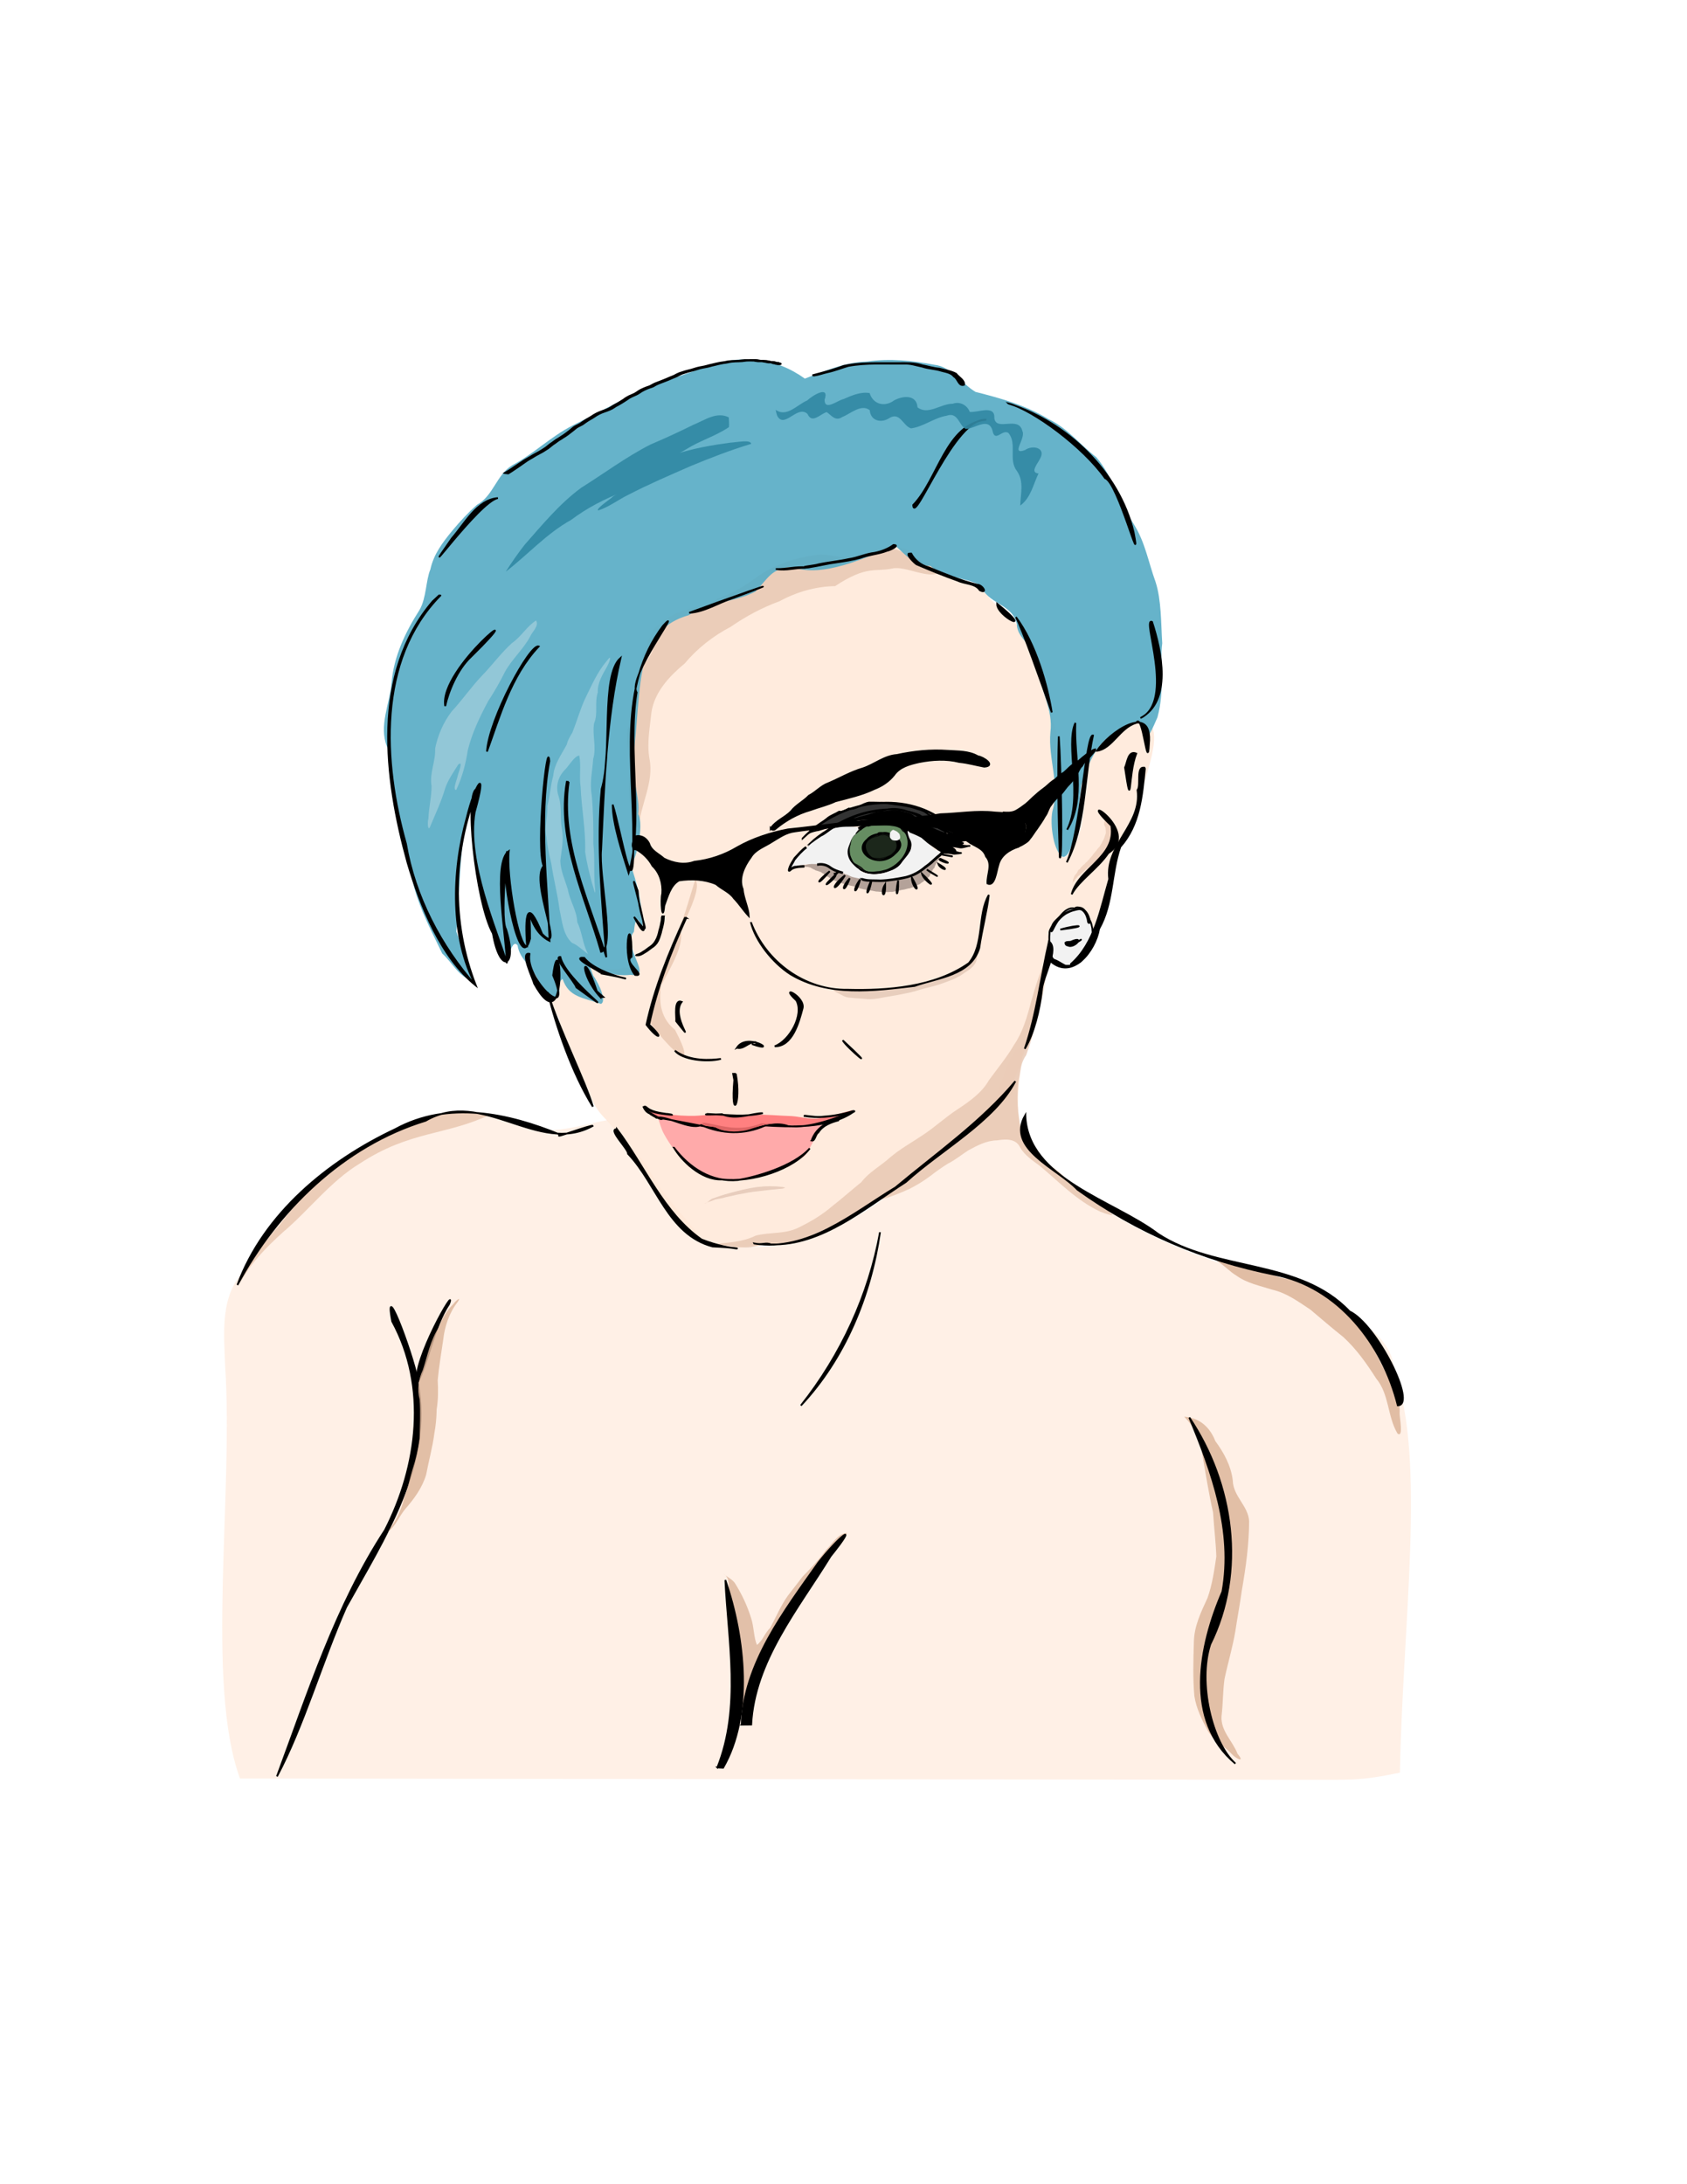 <?xml version="1.0" encoding="UTF-8" standalone="no"?>
<svg
   xmlns:dc="http://purl.org/dc/elements/1.1/"
   xmlns:cc="http://creativecommons.org/ns#"
   xmlns:rdf="http://www.w3.org/1999/02/22-rdf-syntax-ns#"
   xmlns:svg="http://www.w3.org/2000/svg"
   xmlns="http://www.w3.org/2000/svg"
   xmlns:sodipodi="http://sodipodi.sourceforge.net/DTD/sodipodi-0.dtd"
   xmlns:inkscape="http://www.inkscape.org/namespaces/inkscape"
   id="svg2"
   inkscape:export-ydpi="90"
   inkscape:export-filename="/home/juan/Escritorio/sinctrl1.png"
   viewBox="0 0 816 1056"
   sodipodi:docname="sarita1.svg"
   inkscape:export-xdpi="90"
   version="1.1"
   inkscape:version="1.0.2 (1.0.2+r75+1)"
   width="215.9mm"
   height="279.4mm">
  <defs
     id="defs4">
    <filter
       id="filter4857"
       inkscape:collect="always"
       color-interpolation-filters="sRGB">
      <feGaussianBlur
         id="feGaussianBlur4859"
         stdDeviation="0.925"
         inkscape:collect="always" />
    </filter>
    <filter
       id="filter4865"
       height="1.365"
       width="1.046"
       color-interpolation-filters="sRGB"
       y="-0.182"
       x="-0.023"
       inkscape:collect="always">
      <feGaussianBlur
         id="feGaussianBlur4867"
         stdDeviation="1.088"
         inkscape:collect="always" />
    </filter>
    <filter
       id="filter4931"
       height="1.402"
       width="1.415"
       color-interpolation-filters="sRGB"
       y="-0.201"
       x="-0.208"
       inkscape:collect="always">
      <feGaussianBlur
         id="feGaussianBlur4933"
         stdDeviation="0.489"
         inkscape:collect="always" />
    </filter>
  </defs>
  <sodipodi:namedview
     id="base"
     bordercolor="#666666"
     inkscape:pageshadow="2"
     inkscape:window-y="22"
     pagecolor="#ffffff"
     inkscape:window-maximized="1"
     inkscape:zoom="0.4796039"
     inkscape:window-x="0"
     inkscape:window-height="719"
     showgrid="false"
     borderopacity="1.0"
     inkscape:current-layer="layer2"
     inkscape:cx="480.1647"
     inkscape:cy="503.49491"
     showguides="true"
     inkscape:guide-bbox="true"
     inkscape:window-width="1360"
     inkscape:pageopacity="0.0"
     inkscape:document-units="px"
     inkscape:document-rotation="0"
     units="mm" />
  <g
     id="layer2"
     inkscape:label="lineas a my paint"
     inkscape:groupmode="layer"
     transform="translate(-142.54,-58.785)">
    <g
       id="g3568"
       transform="matrix(1.227,0,0,1.227,66.303,140.62)">
      <rect
         id="rect5630"
         style="color:#000000;fill:#ffffff"
         height="593.14"
         width="474.59"
         y="42.785"
         x="142.54" />
      <path
         id="path5134"
         d="m 484.81,282.49 c 0.079,-0.458 0.133,-0.922 0.238,-1.375 0.07,-0.303 0.44,-0.455 0.605,-0.687 0.084,-0.118 0.326,-0.634 0.367,-0.672 0.228,-0.214 0.486,-0.405 0.678,-0.657 0.128,-0.167 0.263,-0.448 0.422,-0.581 0.085,-0.07 0.198,-0.097 0.293,-0.153 0.243,-0.143 0.505,-0.386 0.715,-0.581 0.086,-0.08 0.148,-0.184 0.238,-0.26 0.227,-0.189 0.462,-0.362 0.678,-0.565 0.259,-0.244 0.345,-0.399 0.66,-0.596 0.066,-0.041 0.092,-0.127 0.147,-0.183 0.098,-0.102 0.185,-0.215 0.293,-0.306 0.198,-0.165 0.428,-0.288 0.623,-0.458 0.23,-0.2 0.434,-0.423 0.678,-0.611 0.422,-0.325 0.029,0.036 0.403,-0.26 0.313,-0.248 0.537,-0.62 0.862,-0.84 0.26,-0.176 0.553,-0.42 0.843,-0.55 0.105,-0.047 0.241,-0.033 0.33,-0.107 0.122,-0.102 0.322,-0.368 0.403,-0.428 0.217,-0.158 0.413,-0.325 0.605,-0.504 0.08,-0.075 0.477,-0.336 0.568,-0.412 0.126,-0.105 0.227,-0.262 0.403,-0.336 0.116,-0.048 0.249,-0.046 0.367,-0.092 0.044,-0.017 0.07,-0.066 0.11,-0.092 0.053,-0.033 0.316,-0.135 0.367,-0.183 0.073,-0.092 0.147,-0.183 0.22,-0.275 0,-0.01 -0.007,-0.023 0,-0.031 0.038,-0.041 0.097,-0.061 0.128,-0.107 0.055,-0.082 0.03,-0.218 0.11,-0.275 0.201,-0.144 0.391,-0.3 0.587,-0.443 0.14,-0.102 0.173,-0.302 0.275,-0.443 0.014,-0.02 0.418,-0.204 0.458,-0.229 0.09,-0.056 0.144,-0.155 0.22,-0.229 0.006,-0.006 0.012,-0.01 0.018,-0.015 0.067,-0.061 0.137,-0.12 0.202,-0.183 0.097,-0.095 0.303,-0.537 0.403,-0.672 0.077,-0.104 0.139,-0.223 0.238,-0.306 0.04,-0.034 0.099,-0.048 0.128,-0.092 0.12,-0.177 0.217,-0.482 0.293,-0.672 0.07,-0.175 0.208,-0.333 0.293,-0.504 0.04,-0.08 0.05,-0.178 0.11,-0.244 0.125,-0.139 0.213,-0.302 0.312,-0.458 0.045,-0.072 0.057,-0.163 0.11,-0.229 0.141,-0.176 0.093,-0.167 0.22,-0.397 0.22,-0.398 0.415,-0.795 0.605,-1.207 0.04,-0.087 0.053,-0.217 0.092,-0.306 0.201,-0.468 0.549,-1.516 0.422,-2.047 -0.064,-0.268 -0.215,-0.928 -0.367,-1.131 -0.128,-0.171 -0.074,-0.062 -0.165,-0.29 -0.087,-0.217 -0.007,-0.47 -0.128,-0.672 -0.089,-0.149 -0.129,-0.2 -0.22,-0.351 -0.08,-0.134 -0.064,-0.395 -0.147,-0.519 -0.124,-0.186 -0.256,-0.361 -0.385,-0.55 -0.01,-0.014 0.009,-0.047 0,-0.061 -0.102,-0.155 -0.114,-0.204 -0.22,-0.351 -0.053,-0.074 -0.092,-0.25 -0.147,-0.321 -0.164,-0.215 -0.121,-0.108 -0.348,-0.26 -0.007,-0.004 0.005,-0.039 0,-0.046 -0.04,-0.058 -0.082,-0.115 -0.128,-0.168 -0.08,-0.091 -0.2,-0.136 -0.293,-0.214 -0.033,-0.027 0.054,-0.046 -0.147,-0.214 -0.021,-0.017 -0.084,0.011 -0.11,0 -0.178,-0.074 -0.298,-0.109 -0.477,-0.183 -0.032,-0.013 -0.703,-0.028 -0.77,0 -0.093,0.039 -0.185,0.077 -0.275,0.122 -0.008,0.004 0.006,0.053 0,0.061 -0.152,0.203 -0.268,0.455 -0.367,0.703 -0.03,0.075 0.025,0.183 0,0.26 -0.042,0.129 -0.113,0.822 -0.055,0.886 0.126,0.14 0.111,0.154 0.202,0.336 0.011,0.022 -0.015,0.072 0,0.092 0.12,0.16 0.189,0.346 0.293,0.519 0.036,0.06 0.035,0.197 0.055,0.26 0.091,0.286 0.021,0.454 0.073,0.718 0.045,0.227 0.095,1.163 0.037,1.375 -0.112,0.405 -0.295,0.784 -0.422,1.176 -0.029,0.089 -0.017,0.19 -0.055,0.275 -0.089,0.199 -0.186,0.405 -0.257,0.611 -0.036,0.105 -0.017,0.238 -0.092,0.321 -0.155,0.172 -0.185,0.378 -0.312,0.581 -0.099,0.157 -0.126,0.099 -0.202,0.275 -0.034,0.078 -0.037,0.167 -0.073,0.244 -0.02,0.043 -0.066,0.068 -0.092,0.107 -0.079,0.119 -0.137,0.388 -0.202,0.504 -0.044,0.078 -0.208,0.215 -0.257,0.29 -0.049,0.075 -0.054,0.175 -0.11,0.244 -0.191,0.239 -0.317,0.554 -0.513,0.779 -0.199,0.228 -0.441,0.432 -0.623,0.672 -0.346,0.455 0.016,0.109 -0.275,0.351 -0.033,0.027 -0.322,0.513 -0.403,0.611 -0.078,0.094 -0.187,0.159 -0.275,0.244 -0.062,0.06 -0.091,0.147 -0.147,0.214 -0.238,0.287 -0.499,0.561 -0.733,0.84 -0.03,0.035 -0.203,0.389 -0.257,0.458 -0.07,0.091 -0.174,0.15 -0.257,0.229 -0.06,0.058 -0.075,0.15 -0.128,0.214 -0.087,0.106 -0.177,0.21 -0.275,0.306 -0.206,0.201 -0.093,0.006 -0.257,0.229 -0.146,0.199 -0.229,0.466 -0.422,0.626 -0.097,0.081 -0.212,0.137 -0.312,0.214 -0.187,0.144 -0.272,0.358 -0.403,0.55 -0.141,0.206 -0.37,0.219 -0.532,0.382 -0.206,0.208 -0.34,0.409 -0.513,0.626 -0.082,0.102 -0.225,0.135 -0.33,0.214 -0.098,0.074 -0.186,0.16 -0.275,0.244 -0.145,0.137 -0.163,0.203 -0.293,0.397 -0.053,0.079 -0.175,0.075 -0.257,0.122 -0.007,0.003 0.005,0.04 0,0.046 -0.083,0.108 -0.096,0.121 -0.165,0.183 -0.279,0.249 -0.321,0.398 -0.513,0.718 -0.04,0.066 -0.42,0.213 -0.513,0.275 -0.007,0.004 0.005,0.039 0,0.046 -0.183,0.24 -0.301,0.518 -0.458,0.779 -0.125,0.208 -0.079,0.252 -0.22,0.443 -0.164,0.222 -0.335,0.418 -0.513,0.626 -0.057,0.066 -0.16,0.136 -0.22,0.214 -0.088,0.115 -0.301,0.579 -0.367,0.733 -0.061,0.142 -0.086,0.373 -0.165,0.504 -0.145,0.242 -0.093,0.091 -0.165,0.382 -0.075,0.301 -0.004,0.186 -0.128,0.367 -0.033,0.048 0.007,0.371 0,0.428 -0.036,0.29 -0.128,0.452 -0.128,0.764 v 0.015 c -0.049,0.392 -0.147,1.571 -0.147,1.176 0,-0.425 0.098,-0.845 0,0 z"
         style="color:#000000;fill:#ac7b5b;fill-opacity:0.923"
         inkscape:connector-curvature="0" />
      <path
         id="path4830"
         d="m 301.64,374.65 c -13.216,2.285 -23.772,7.555 -38.32,-0.062 -15.3,-3.891 -29.117,-2.897 -42.509,5.448 -29.445,5.862 -47.709,32.288 -61.916,53.427 -10.233,10.134 -8.442,25.065 -8.008,38.235 3.363,50.006 -7.83,125.12 5.853,162.39 l 420.32,0.515 c 17.122,-0.119 20.243,0.633 36.939,-2.814 1.024,-58.119 10.435,-124.16 -2.092,-157.54 -0.366,-9.95 -7.314,-16.257 -14.939,-21.309 -10.273,-8.393 -22.94,-15.833 -36.763,-16.664 -35.896,-10.014 -67.666,-24.461 -91.978,-51.75 -8.305,-8.482 -3.246,-27.806 -2.953,-38.265 -5.558,-2.3 -10.228,22.597 -13.983,28.079 -11.112,3.403 -18.006,12.954 -27.18,18.069 -12.432,15.35 -31.095,25.602 -49.525,30.186 -11.077,2.346 -24.917,4.002 -36.178,-1.579 -7.005,-9.473 -15.936,-17.289 -21.121,-28.255 -5.016,-6.485 -10.818,-11.995 -15.642,-18.108 z"
         sodipodi:nodetypes="cccccccccccccccccccc"
         style="color:#000000;opacity:0.753;fill:#ffe6d6;fill-opacity:0.796"
         inkscape:connector-curvature="0" />
      <path
         id="path4994"
         d="m 541.54,430.03 c 4.181,0.313 8.102,1.434 11.85,2.926 4.739,0.596 9.207,2.488 13.846,3.785 3.787,0.811 8.834,1.163 12.09,3.059 3.082,1.462 5.649,3.668 8.861,4.981 2.966,1.63 4.864,5.542 7.503,7.576 2.424,4.353 8.426,6.403 7.586,11.791 2.388,4.464 4.438,9.128 7.136,13.407 1.22,4.169 3.868,8.027 3.46,12.526 -0.021,2.095 1.623,9.795 -0.804,8.12 -4.034,-6.73 -3.23,-15.489 -8.396,-21.676 -3.787,-5.909 -7.783,-11.621 -12.995,-16.388 -4.409,-3.501 -8.65,-7.167 -12.95,-10.785 -4.729,-3.132 -9.399,-6.596 -15.043,-7.87 -4.781,-1.537 -9.958,-2.53 -14.037,-5.478 -2.987,-1.751 -5.021,-4.355 -8.109,-5.974 z"
         sodipodi:nodetypes="cccccccccccccccc"
         style="color:#000000;fill:#dfbaa0;fill-opacity:0.937"
         inkscape:connector-curvature="0" />
      <path
         id="path4989"
         style="color:#000000;fill:#dcb59a;fill-opacity:0.839"
         inkscape:connector-curvature="0"
         d="m 528.98,491.54 c 3.994,4.059 6.706,9.003 7.092,14.704 1.344,7.688 2.546,15.4 4.268,23.016 0.355,5.794 1.076,11.541 1.281,17.338 -0.803,5.516 -1.601,11.098 -3.48,16.375 -2.529,5.475 -5.245,11.042 -5.361,17.218 -0.224,7.124 -0.439,14.304 0.188,21.406 0.743,4.858 2.972,9.341 5.258,13.631 2.284,3.925 6.499,5.953 9.506,9.245 1.704,1.86 5.409,3.643 2.25,-0.132 -1.909,-5.026 -6.715,-9.025 -6.303,-14.838 0.596,-4.876 0.496,-9.796 1.175,-14.65 1.328,-6.275 3.174,-12.382 4.248,-18.685 0.808,-5.478 1.858,-10.882 2.607,-16.378 1.559,-8.924 2.801,-17.978 2.847,-27.044 -0.292,-6.046 -6.27,-9.807 -6.44,-16.035 -0.665,-5.796 -3.504,-11.001 -6.905,-15.61 -1.68,-4.396 -4.956,-8.092 -9.71,-9.132 -0.816,-0.255 -1.665,-0.412 -2.521,-0.428 z" />
      <path
         id="path4972"
         style="color:#000000;fill:#cfa181;fill-opacity:0.6"
         inkscape:connector-curvature="0"
         d="m 347.24,553.44 c 3.613,1.97 1.341,6.833 2.582,10.01 0.33,3.53 0.806,7.056 1.307,10.561 1.021,4.025 3.183,7.847 2.723,12.137 0.137,5.976 -0.057,11.952 -0.062,17.929 0.147,1.142 0.645,4.859 1.722,2.022 1.3,-4.447 3.77,-8.45 4.761,-12.993 1.104,-3.989 2.701,-7.813 4.896,-11.325 1.839,-3.667 4.776,-6.622 6.725,-10.205 4.008,-5.024 8.07,-10.047 11.13,-15.728 2.045,-3.326 4.044,-6.717 6.84,-9.475 2.133,-2.917 5.268,-5.417 6.062,-9.085 -3.733,0.496 -5.632,4.377 -8.176,6.73 -2.731,3.783 -5.913,7.181 -9.195,10.483 -1.904,2.535 -3.912,5.008 -5.825,7.522 -2.818,3.95 -4.671,8.444 -6.957,12.689 -2.103,1.969 -2.973,5.069 -5.25,6.75 -1.274,-2.982 -1.145,-7.163 -2.274,-10.511 -1.505,-4.901 -3.719,-9.597 -6.455,-13.923 -1.168,-1.555 -3.059,-2.385 -4.554,-3.586 z" />
      <path
         id="path4764"
         d="m 425.72,155.42 c -6.318,-9.093 -13.639,-7.52 -23.286,-3.864 -13.901,2.458 -29.858,0.656 -41.481,9.786 -10.609,12.521 -30.955,7.615 -41.431,20.329 -4.538,9.425 -8.277,20.332 -8.165,31.165 2.056,12.538 0.147,25.408 1.462,38.054 2.025,8.239 -0.253,15.28 -3.73,21.883 4.613,7.391 8.391,18.214 1.764,25.705 -3.747,4.858 8.436,17.388 -2.974,16.171 -8.108,2.392 -20.433,-5.689 -10.181,5.334 5.396,10.933 -12.815,-5.755 -17.338,0.966 -3.265,7.1 -2.696,6.16 2.167,13.525 0.886,6.136 3.776,14.015 11.15,27.389 3.999,12.599 8.774,11.544 12.668,19.871 4.549,7.603 14.654,17.328 16.651,25.16 11.522,13.638 14.839,16.456 17.943,15.373 8.502,5.476 17.748,0.821 29.166,1.059 9.481,-0.936 17.457,-5.657 26.078,-9.258 7.885,-6.293 15.923,-8.493 22.328,-14.869 5.377,-5.122 12.566,-8.38 17.965,-13.688 4.826,-3.976 8.992,-10.573 14.305,-13.943 10.448,-5.761 13.835,-19.265 16.117,-27.475 3.845,-10.399 8.48,-20.81 7.611,-32.131 1.595,-11.158 0.287,-0.582 5.796,1.176 5.29,3.641 10.128,-4.63 12.5,-9.534 3.455,-7.149 5.104,-14.768 8.291,-22.05 -2.398,-9.07 3.898,-17.127 7.082,-25.622 10.815,-29.022 11.558,-38.154 3.574,-38.606 -5,0.639 -8.321,5.293 -11.739,7.441 -4.391,2.466 -1.005,1.12 -6.59,3.368 -4.118,-0.534 -2.005,12.09 -2.784,14.735 -1.96,8.95 -0.847,21.497 -8.59,28.136 -5.856,1.26 0.608,-16.974 -2.196,-22.13 -3.264,-10.29 1.816,-21.419 -2.645,-31.462 -1.553,-9.652 -6.217,-18.507 -7.99,-28.139 -3.282,-8.36 -10.539,-13.87 -16.834,-20.035 -5.051,-7.45 -14.791,-7.076 -21.119,-12.139 -1.764,-0.935 -3.542,-1.458 -5.544,-1.68 z"
         sodipodi:nodetypes="cccccccccccccccccccccccccccccccccccccc"
         style="color:#000000;opacity:0.797;fill:#ffe6d5"
         inkscape:connector-curvature="0" />
      <path
         id="path4977"
         d="m 336.39,280.06 c -0.232,-1.165 -3.599,12.23 -6.329,18.69 3.968,9.475 -12.73,26.909 -12.292,36.666 10.022,13.681 19.662,21.177 10.459,3.654 -18.299,-14.484 12.789,-50.544 8.163,-59.009 z"
         sodipodi:nodetypes="ccccc"
         style="color:#000000;fill:#ebccb7;fill-opacity:0.992"
         inkscape:connector-curvature="0" />
      <path
         id="path4953"
         d="m 313.85,259.94 c 0.556,-9.314 6.246,-18.34 4.291,-27.762 -1.055,-6.161 0.192,-12.249 0.815,-18.318 1.257,-7.986 7.141,-14.197 13.112,-19.142 5.044,-6.011 11.171,-10.804 18.118,-14.429 6.009,-4.151 12.4,-7.584 19.268,-10.091 6.734,-3.659 14.213,-5.801 21.896,-5.95 12.573,-8.307 15.799,-5.485 22.621,-6.95 5.146,-1.149 14.315,4.541 18.808,1.414 -2.328,-2.904 -11.115,-5.662 -14.758,-7.771 -4.384,-2.611 -9.859,-1.754 -13.932,1.03 -6.283,3.038 -12.892,-0.487 -19.314,-0.077 -9.339,1.001 -18.509,4.28 -26.003,10.015 -4.197,3.081 -8.903,5.491 -13.725,7.265 -5.736,4.653 -13.123,6.359 -19.457,9.853 -5.637,4.597 -4.925,11.873 -10.323,16.695 -4.465,6.501 -1.607,15.927 -4.923,22.817 -2.728,6.675 1.173,13.63 0.054,20.314 -0.696,5.788 0.264,18.329 2.768,20.303 z"
         sodipodi:nodetypes="cccccccccccccccccccc"
         style="color:#000000;fill:#eacbb7;fill-opacity:0.957"
         inkscape:connector-curvature="0" />
      <path
         id="path4950"
         d="m 361.74,423.29 c 6.108,1.576 12.12,-0.775 18.004,-2.111 5.089,-2.678 10.514,-4.619 15.821,-6.787 4.409,-2.574 8.424,-5.797 12.878,-8.278 5.216,-4.71 10.149,-7.83 15.154,-10.784 19.024,-18.928 32.939,-23.95 38.721,-32.696 2.676,-5.106 1.115,-8.904 4.373,-13.632 1.796,-5.309 3.765,-10.232 3.639,-16.012 0.76,-5.971 3.834,-11.392 4.303,-17.417 -0.151,-3.394 4.402,-12.723 0.229,-5.197 -2.683,5.606 -4.598,11.749 -6.31,17.801 -1.511,5.801 -3.231,11.851 -6.662,16.818 -2.9,4.992 -6.562,9.32 -9.937,13.996 -2.799,4.952 -7.592,8.243 -12.264,11.371 -4.853,3.103 -8.925,7.027 -13.729,10.159 -4.733,3.185 -8.783,5.34 -12.96,8.862 -3.622,3.296 -8.466,5.888 -11.24,9.648 -3.999,3.256 -7.727,6.559 -11.73,9.677 -3.959,3.406 -8.332,5.97 -13.055,8.281 -5.317,2.677 -11.332,1.733 -16.931,3.18 -5.004,2.524 -10.578,2.653 -15.997,3.38 4.221,0.181 8.905,1.712 14.02,1.221 l 4.446,-0.823 z"
         sodipodi:nodetypes="cccccccccccccccccccccccc"
         style="color:#000000;fill:#e6c5b0;fill-opacity:0.796"
         inkscape:connector-curvature="0" />
      <path
         id="path4948"
         d="m 433.16,269.1 c -0.541,1.023 -0.951,1.038 -1.494,1.627 -0.043,0.046 -0.111,0.195 -0.159,0.249 -0.012,0.013 -0.064,-0.009 -0.08,0 -0.068,0.041 -0.135,0.085 -0.199,0.133 -0.008,0.006 0.006,0.042 0,0.05 -0.044,0.063 -0.092,0.123 -0.139,0.183 -0.057,0.072 -0.245,0.219 -0.259,0.232 -0.011,0.011 -0.146,0.352 -0.159,0.365 -0.178,0.186 -0.201,0.117 -0.398,0.282 -0.043,0.036 -0.078,0.226 -0.12,0.282 -0.051,0.068 -0.102,0.136 -0.159,0.199 -0.053,0.059 -0.251,0.079 -0.339,0.166 -0.239,0.235 -0.139,0.191 -0.359,0.415 -0.071,0.072 -0.191,0.067 -0.279,0.116 -0.007,0.004 0.004,0.043 0,0.05 -0.051,0.074 -0.102,0.147 -0.159,0.216 -0.012,0.015 -0.081,-0.009 -0.1,0 -0.168,0.078 -0.276,0.105 -0.438,0.216 -0.074,0.05 -0.097,0.152 -0.159,0.216 -0.009,0.009 -0.048,-0.005 -0.06,0 -0.197,0.09 -0.289,0.114 -0.478,0.232 -0.294,0.184 -0.283,0.269 -0.498,0.448 -0.068,0.057 -0.517,0.16 -0.578,0.183 -0.123,0.045 -0.295,0.376 -0.398,0.481 -0.032,0.032 -0.478,0.166 -0.558,0.199 -0.216,0.09 -0.33,0.251 -0.478,0.415 -0.008,0.009 -0.049,-0.006 -0.06,0 -0.195,0.098 -0.288,0.116 -0.498,0.216 -0.116,0.055 -0.209,0.149 -0.319,0.216 -0.263,0.161 -0.554,0.266 -0.837,0.398 -0.117,0.055 -0.196,0.17 -0.299,0.249 -0.119,0.092 -0.437,0.168 -0.578,0.266 -0.07,0.049 -0.097,0.141 -0.159,0.199 -0.126,0.117 -0.339,0.05 -0.458,0.116 -0.097,0.054 -0.466,0.382 -0.498,0.382 -0.55,0 -1.146,0.329 -1.633,0.548 -0.163,0.073 -0.422,0.072 -0.578,0.149 -0.261,0.13 -0.514,0.132 -0.797,0.216 -0.469,0.139 -0.93,0.251 -1.414,0.332 -0.097,0.016 -0.201,-0.015 -0.299,0 -0.376,0.057 -0.717,0.083 -1.096,0.083 -0.166,0 -0.492,-0.035 -0.657,0 -0.917,0.191 -1.931,0.083 -2.869,0.083 -0.956,0 -1.915,0.028 -2.869,-0.033 -0.438,-0.028 -0.925,0.083 -1.355,0 -0.227,-0.044 -0.319,-0.062 -0.558,-0.1 -0.363,-0.057 -0.789,0 -1.155,0 -1.007,0 -2.006,0.035 -2.988,-0.199 -0.317,-0.075 -0.654,0.07 -0.976,-0.033 -0.26,-0.083 -0.509,-0.148 -0.777,-0.199 -0.112,-0.021 -0.248,0.031 -0.359,0 -0.801,-0.222 -1.677,-0.218 -2.45,-0.448 -0.434,-0.129 -0.841,-0.32 -1.275,-0.465 -0.183,-0.061 -0.51,0.028 -0.697,0 -0.376,-0.057 -0.731,-0.124 -1.096,-0.232 -0.029,-0.009 -0.071,0.012 -0.1,0 -0.279,-0.116 -0.499,-0.353 -0.757,-0.515 -0.019,-0.012 -0.059,0.009 -0.08,0 -0.195,-0.089 -0.268,-0.115 -0.458,-0.216 -0.059,-0.031 -0.622,-0.155 -0.637,-0.166 -0.337,-0.241 -0.807,-0.239 -1.155,-0.465 -0.076,-0.049 -0.261,-0.033 -0.339,-0.083 -0.163,-0.106 -0.27,-0.225 -0.418,-0.349 -0.048,-0.04 -0.325,-0.064 -0.378,-0.1 -0.185,-0.123 -0.248,-0.138 -0.438,-0.249 -0.02,-0.012 -0.058,0.009 -0.08,0 -0.233,-0.097 -0.478,-0.14 -0.677,-0.282 -0.022,-0.016 -0.078,0.016 -0.1,0 -0.165,-0.122 -0.229,-0.138 -0.398,-0.266 -0.008,-0.006 0.007,-0.042 0,-0.05 -0.044,-0.052 -0.09,-0.103 -0.139,-0.149 -0.061,-0.057 -0.278,-0.051 -0.359,-0.1 -0.407,-0.247 -0.876,-0.33 -1.255,-0.614 -0.072,-0.054 -0.083,-0.162 -0.139,-0.232 -0.015,-0.019 -1.39,-0.382 -1.554,-0.432 -0.079,-0.024 -0.357,-0.05 -0.359,-0.05 -0.336,-0.063 -0.287,-0.028 -0.498,-0.116 -0.1,-0.042 -0.712,0 -0.837,0 -0.393,0 -0.785,-0.013 -1.175,0.033 -0.104,0.012 -0.218,-0.023 -0.319,0 -0.381,0.087 -0.758,0.144 -1.135,0.249 -0.041,0.011 -0.102,-0.018 -0.139,0 -0.305,0.141 -0.642,0.189 -0.976,0.249 -0.125,0.022 -0.261,7.2e-4 -0.378,0.05 -0.196,0.082 -0.425,0.108 -0.637,0.149 -0.209,0.04 -0.467,-0.025 -0.677,0 -0.257,0.031 -0.507,0.07 -0.757,0.133 -0.301,0.075 -0.67,0.033 -0.976,0.033 -0.346,0 -0.853,-0.067 -1.175,0 -0.321,0.067 -0.643,0.145 -0.956,0.232 -0.196,0.054 -0.401,0.018 -0.598,0.083 -0.181,0.06 -0.413,0.275 -0.538,0.432 -0.055,0.069 -0.094,0.221 -0.179,0.282 -0.083,0.06 -0.175,0.107 -0.259,0.166 -0.015,0.01 -0.199,0.54 -0.199,0.548 0,0.098 -0.139,0.118 -0.139,0.216 v 0.133 -0.166 c 0,0.072 0.071,0.206 0,0.216 -0.04,0.006 -0.153,0.022 -0.12,0 0.101,-0.067 0.241,-0.061 0.339,-0.133 0.219,-0.162 0.247,-0.103 0.498,-0.266 0.055,-0.036 0.099,-0.091 0.159,-0.116 0.128,-0.053 0.269,-0.066 0.398,-0.116 0.366,-0.142 0.654,-0.43 1.016,-0.581 0.095,-0.04 0.234,-0.03 0.339,-0.05 0.267,-0.051 0.547,-0.143 0.817,-0.166 0.258,-0.022 0.539,0.031 0.797,0 0.555,-0.066 1.114,-0.066 1.673,-0.066 0.726,0 1.468,-0.135 2.151,0.149 0.121,0.05 0.33,0.02 0.438,0.083 0.194,0.113 0.279,0.204 0.478,0.332 0.028,0.018 0.091,-0.018 0.12,0 0.146,0.092 0.271,0.207 0.418,0.299 0.125,0.078 0.496,0.124 0.637,0.199 0.027,0.015 -0.014,0.034 0,0.05 0.051,0.058 0.103,0.114 0.159,0.166 0.075,0.07 0.591,0.146 0.657,0.183 0.21,0.117 0.436,0.113 0.657,0.199 0.238,0.092 0.326,0.136 0.558,0.232 0.185,0.077 0.409,0.098 0.598,0.183 0.087,0.039 0.083,0.172 0.139,0.249 0.068,0.092 0.625,0.231 0.777,0.332 0.015,0.01 0.11,0.23 0.199,0.299 0.365,0.279 0.106,0.062 0.458,0.249 0.18,0.095 0.398,0.365 0.558,0.498 0.149,0.125 0.429,0.117 0.598,0.199 0.569,0.277 -0.133,-0.061 0.379,0.365 0.086,0.071 0.201,0.095 0.299,0.149 0.01,0.006 -0.009,0.059 0,0.066 0.051,0.042 0.104,0.08 0.159,0.116 0.093,0.06 0.268,0.087 0.379,0.133 0.419,0.175 0.489,0.164 0.837,0.498 0.129,0.124 1.58,0.474 1.893,0.614 0.365,0.164 0.743,0.295 1.096,0.481 0.09,0.048 0.237,0.047 0.339,0.083 0.34,0.121 0.69,0.231 1.016,0.382 0.165,0.076 0.479,0.094 0.637,0.133 0.535,0.132 1.08,0.267 1.614,0.415 0.609,0.169 1.346,0.224 1.952,0.382 0.271,0.07 0.66,0.145 0.896,0.282 0.32,0.187 0.615,0.341 0.976,0.448 0.513,0.153 1.072,0.203 1.574,0.382 0.099,0.035 0.431,0.041 0.558,0.066 0.384,0.077 0.752,0.212 1.135,0.299 0.205,0.047 0.417,-0.009 0.618,0.033 0.343,0.071 0.672,0.104 1.016,0.149 0.507,0.068 1.075,0.274 1.574,0.315 0.146,0.012 0.293,-0.011 0.438,0 0.32,0.023 0.634,0.08 0.956,0.1 0.311,0.018 0.626,-0.026 0.936,0 0.299,0.025 0.596,0.08 0.896,0.1 0.349,0.023 0.706,0 1.056,0 0.193,0 0.387,0.025 0.578,0 0.445,-0.059 -0.046,-0.046 0.398,-0.083 0.391,-0.033 0.858,0.085 1.235,-0.033 0.422,-0.132 0.881,-0.125 1.315,-0.216 0.365,-0.076 0.731,-0.167 1.096,-0.249 0.125,-0.028 0.263,-0.011 0.378,-0.066 0.214,-0.102 0.443,-0.138 0.677,-0.183 0.567,-0.109 1.169,-0.147 1.713,-0.349 0.253,-0.094 0.527,-0.095 0.777,-0.199 0.195,-0.081 0.481,-0.031 0.677,-0.1 0.978,-0.339 2.143,-0.591 2.948,-1.262 0.025,-0.021 0.75,-0.224 0.896,-0.299 0.306,-0.157 0.6,-0.466 0.857,-0.681 0.079,-0.066 0.19,-0.081 0.279,-0.133 0.209,-0.12 0.399,-0.325 0.598,-0.465 0.171,-0.121 0.345,-0.119 0.518,-0.249 0.045,-0.034 0.272,-0.409 0.319,-0.465 0.045,-0.054 0.239,-0.067 0.319,-0.149 0.331,-0.339 0.637,-0.63 0.996,-0.93 0.196,-0.163 0.271,-0.506 0.379,-0.73 0.06,-0.126 0.143,-0.204 0.199,-0.332 0.049,-0.112 0.058,-0.242 0.12,-0.349 0.017,-0.03 0.068,-0.018 0.1,-0.033 0.042,-0.021 0.05,-0.08 0.08,-0.116 0.069,-0.086 0.049,-0.255 0.1,-0.332 0.095,-0.143 0.133,-0.277 0.219,-0.432 0.134,-0.242 0.232,-0.507 0.418,-0.714 0.436,-0.485 0.068,0.136 0.359,-0.349 0.213,-0.355 0.224,-0.844 0.458,-1.179 0.199,-0.284 0.071,-0.218 0.239,-0.498 0.118,-0.197 0.161,-0.268 0.279,-0.465 0.04,-0.067 0.058,-0.202 0.1,-0.266 0.108,-0.165 0.234,-0.26 0.359,-0.415 0.011,-0.014 -0.01,-0.052 0,-0.066 0.123,-0.185 0.202,-0.387 0.319,-0.581 0.009,-0.014 -0.011,-0.054 0,-0.066 0.166,-0.178 0.26,-0.367 0.398,-0.581 0.011,-0.017 -0.014,-0.07 0,-0.083 0.169,-0.159 0.205,-0.121 0.398,-0.266 0.01,-0.008 -0.007,-0.055 0,-0.066 0.037,-0.057 0.078,-0.112 0.12,-0.166 0.071,-0.093 0.189,-0.141 0.279,-0.216 0.336,-0.28 -0.538,-0.995 -0.219,-1.295 0.329,-0.309 0.89,0.156 1.335,0.232 0.052,0.009 0.212,0 0.159,0 -0.391,0 0.05,-0.117 0.08,-0.133"
         style="color:#000000;fill:#b09f95;fill-opacity:0.957"
         inkscape:connector-curvature="0" />
      <path
         id="path4937"
         d="m 485.79,291.29 c -1.045,-0.274 -2.067,-0.06 -2.977,0.511 -1.188,0.604 -2.018,1.673 -2.885,2.647 -1.071,1.139 -2.447,2.103 -2.989,3.638 -0.476,0.938 -1.161,1.867 -1.079,2.972 -0.181,1.767 -0.007,3.538 -0.034,5.308 0.09,1.41 0.521,2.77 0.918,4.117 0.622,0.809 1.131,1.743 2.011,2.313 0.596,0.685 1.565,0.76 2.378,1.036 1.056,0.009 2.121,0.045 3.173,-0.024 1.234,-0.275 2.396,-0.729 3.459,-1.419 1.184,-0.864 1.986,-2.132 2.839,-3.299 0.516,-0.961 1.23,-1.815 1.524,-2.888 0.604,-1.141 0.644,-2.438 0.749,-3.694 0.017,-1.192 -0.026,-2.385 -0.164,-3.567 -0.284,-1.02 -0.366,-2.136 -1.002,-3.018 -0.483,-0.981 -0.61,-2.125 -1.31,-2.991 -0.586,-0.744 -1.159,-1.607 -2.121,-1.881 -0.792,-0.172 -1.879,-0.484 -2.491,0.238 z"
         style="color:#000000;fill:#f2f2f2;stroke:#000000;stroke-width:0.68px"
         inkscape:connector-curvature="0" />
      <path
         id="path4814"
         d="m 379.42,82.488 c -5.504,-3.926 -12.254,-7 -19.601,-7.141 -13.469,-2.332 -25.542,6.156 -38.452,8.479 -11.3,5.518 -22.221,11.493 -33.525,17.137 -8.692,4.437 -15.319,11.189 -23.885,15.739 -6.109,3.702 -7.326,11.953 -13.781,15.501 -3.395,2.979 -6.68,6.519 -9.925,10.413 -3.648,4.484 -7.163,9.044 -8.462,15.055 -1.796,4.221 -1.534,11.265 -4.284,15.977 -5.585,8.723 -10.175,18.347 -11.032,28.83 -0.758,8.382 -5.059,16.788 -1.785,25.081 3.62,7.588 0.333,16.318 3.713,24.278 1.965,7.591 1.801,15.605 5.427,22.79 1.268,12.313 7.407,23.462 12.639,34.394 4.094,3.637 6.562,9.475 12.282,10.741 -1.965,-2.184 -3.305,-10.74 -6.748,-19.369 1.64,-18.201 1.036,-33.754 5.213,-48.824 5.19,-11.718 -0.252,4.558 1.064,8.824 0.305,12.094 2.337,23.029 6.612,35.209 1.182,4.981 2.381,12.56 5.427,15.263 2.099,4.146 3.134,-8.464 5.855,-5.058 0.821,5.832 6.36,8.711 8.283,14.251 2.237,3.149 3.248,7.124 6.534,6.784 3.286,-1.298 0.115,-6.247 2.944,-7.771 2.423,7.193 7.933,7.249 15.081,9.805 2.288,-0.855 -0.423,-7.63 -2.961,-11.042 -4.415,-11.448 0.279,1.236 14.665,-0.414 9.527,1.478 -3.693,-11.034 1.312,-16.963 0.604,-6.701 1.82,-5.545 3.424,-1.283 0.201,-7.688 -2.054,-18.214 -4.901,-25.366 1.982,0.376 5.72,-15.425 3.151,-19.716 0.933,-6.238 -2.838,-14.993 -2.046,-22.607 1.844,-10.899 1.716,-27.631 4.702,-38.374 2.631,-8.618 7.775,-14.725 17.246,-17.393 8.509,-5.695 17.566,-4.738 26.393,-9.362 5.172,-5.475 6.307,-9.209 14.481,-9.621 11.962,4.399 28.463,-3.603 40.609,-8.409 3.752,3.369 7.44,7.895 13.817,7.974 5.456,4.857 12.906,4.211 19.886,7.676 2.435,7.303 12.598,7.21 14.174,15.263 0.258,7.155 9.885,9.715 8.461,17.762 0.917,8.575 5.946,15.986 4.784,24.843 -0.951,10.461 3.859,20.638 0.821,31.002 -1.138,5.261 0.513,16.419 4.142,18.119 4.644,-0.103 5.982,-18.662 7.212,-28.324 2.461,-7.302 5.275,-15.492 12.032,-19.815 20.748,-15.206 10.269,10.957 17.997,-6.883 3.022,-11.001 0.865,-21.711 1.89,-29.147 -0.513,-8.01 -0.313,-17.031 -2.642,-24.218 -2.818,-7.752 -4.099,-15.661 -8.533,-22.671 -5.412,-8.434 -8.341,-18.733 -14.781,-26.42 -6.423,-4.931 -11.298,-11.426 -18.815,-14.995 -9.016,-5.504 -18.9,-8.256 -28.848,-10.77 -5.51,-3.282 -9.536,-9.979 -16.245,-10.681 -8.369,-1.63 -17.645,-2.565 -26.384,-1.279 -8.851,0.229 -16.603,3.675 -24.635,6.724 z"
         sodipodi:nodetypes="ccccccccccccccccccccccccccccccccccccccccccccccccccccccccc"
         style="color:#000000;opacity:0.918;fill:#5aadc6"
         inkscape:connector-curvature="0" />
      <path
         id="path4811"
         d="m 434.75,263.08 c 0.376,-1.939 -0.523,-3.841 -1.55,-5.38 -1.16,-1.899 -3.403,-2.516 -5.194,-3.576 -1.208,-1.077 -2.663,-1.724 -4.251,-2.058 -3.024,-1.115 -6.224,-1.554 -9.406,-1.907 -3.144,-0.662 -6.376,-0.582 -9.58,-0.623 -2.65,0.345 -5.58,3.096 -8.031,2.357 -1.262,0.688 -2.752,1.512 -3.788,1.225 -1.402,0.877 -3.014,1.401 -4.355,2.377 -1.479,1.162 -2.8,2.528 -4.467,3.396 -0.893,0.89 -2.496,1.067 -2.837,2.424 0.477,-0.229 2.501,-0.817 3.564,-0.942 1.893,-0.522 3.744,-1.221 5.682,-1.535 2.487,-0.917 5.039,-1.556 7.631,-1.998 4.182,-1.339 8.625,-1.926 13.018,-1.798 2.852,0.533 5.729,0.997 8.525,1.785 2.405,1.317 5.251,1.718 7.503,3.349 1.926,1.006 3.921,1.819 5.849,2.79 0.557,0.123 1.117,0.327 1.686,0.113 z"
         sodipodi:nodetypes="ccccccccccccccccccc"
         style="color:#000000;fill:#333333;stroke:#000000;stroke-width:0.68px"
         inkscape:connector-curvature="0" />
      <path
         id="path4749"
         inkscape:connector-curvature="0"
         style="color:#000000;fill:#ffaaaa;filter:url(#filter4857)"
         transform="matrix(0.723,0,0,0.723,92.937,17.827)"
         d="m 316.2,492.6 c 1.092,2.861 1.752,5.923 3.317,8.645 1.661,3.003 3.511,5.959 5.701,8.564 1.343,1.682 2.383,3.627 3.91,5.155 1.032,0.725 1.935,1.737 2.825,2.467 0.469,1.98 3.43,2.304 4.861,3.595 1.619,0.938 2.639,2.534 4.588,3.046 3.066,1.018 6.321,2.03 9.659,1.705 4.964,-0.128 9.957,0.74 14.828,-0.454 3.027,-0.59 6.023,-1.465 9.04,-2.198 4.103,-1.368 8.354,-2.385 12.244,-4.307 3.161,-1.42 5.836,-3.753 8.748,-5.6 2.807,-2.797 3.706,-6.872 6.234,-9.896 1.602,-2.555 2.483,-5.612 4.769,-7.636 -0.873,0.772 -4.765,0.851 -6.78,0.733 -5.829,-0.264 -11.701,0.332 -17.502,-0.168 -3.546,-0.817 -7.199,0.055 -10.772,0.23 -3.116,1.125 -6.293,1.984 -9.588,2.352 -4.345,0.706 -9.002,1.127 -13.194,-0.605 -3.428,-0.79 -6.737,-2.247 -10.337,-1.999 -3.78,-0.284 -7.908,-0.423 -11.088,-2.641 -2.965,-1.032 -6.178,0.018 -9.2,-0.706 -0.761,-0.027 -1.526,-0.09 -2.262,-0.283 z" />
      <path
         id="path4746"
         style="color:#000000;fill:#ff8080;filter:url(#filter4865)"
         d="m 308.49,486.29 c 1.977,1.254 0.179,0.99 2.99,1.624 3.137,0.771 6.719,1.863 9.357,2.236 4.989,0.905 10.204,1.131 15.288,1.063 5.632,-0.175 11.248,-1.397 16.873,-0.424 4.964,0.532 10.013,0.839 14.938,-0.101 7.078,-0.367 14.119,0.479 21.184,0.671 6.12,0.442 11.485,2.765 18.519,0.206 3.565,-0.114 10.255,-2.407 13.608,-3.183 3.186,-1.684 -4.548,4.242 -6.236,5.1 -5.31,2.53 -9.266,0.656 -14.816,2.421 -6.031,0.813 -12.185,0.72 -18.205,-0.091 -5.949,-0.825 -11.638,1.33 -17.257,2.935 -3.881,1.417 -8.242,2.539 -12.29,1.352 -4.45,-0.94 -8.503,-3.937 -13.218,-3.581 -3.758,0.011 -7.157,-0.125 -10.788,-1.351 -2.67,-0.674 -5.594,-1.58 -8.217,-2.359 -6.342,-0.751 -8.183,-1.916 -10.041,-3.926 -1.151,-0.822 -0.834,-1.341 -1.688,-2.592 z"
         sodipodi:nodetypes="cccccccccccccccccccc"
         inkscape:connector-curvature="0"
         transform="matrix(0.723,0,0,0.723,92.937,17.827)" />
      <path
         id="path4740"
         d="m 404.05,258.61 c -0.844,0.091 -1.492,0.75 -2.237,1.074 -0.818,0.754 -1.693,1.382 -2.531,2.117 -0.789,0.596 -1.602,1.369 -1.767,2.393 -0.274,0.842 -0.22,1.717 -0.564,2.487 -0.276,1.083 -0.168,2.251 -0.026,3.343 0.229,1.034 0.81,1.972 1.1,2.988 0.611,0.813 1.658,0.968 2.444,1.569 0.722,0.406 1.411,0.864 1.896,1.488 0.735,0.567 1.621,1.075 2.615,1.013 1.017,0.176 2.04,-0.043 3.04,-0.179 1.137,0.015 2.2,-0.409 3.3,-0.607 1.079,-0.263 2.041,-0.83 2.993,-1.355 0.683,-0.504 1.584,-0.937 2.126,-1.611 0.753,-0.736 1.814,-1.067 2.384,-1.986 0.715,-0.678 1.218,-1.516 1.562,-2.447 0.44,-0.954 0.604,-1.997 0.45,-3.042 -0.242,-0.905 -0.361,-1.837 -0.582,-2.758 -0.152,-1.011 -1.006,-1.595 -1.65,-2.232 -0.763,-0.218 -0.938,-1.235 -1.556,-1.534 -0.877,-0.511 -1.922,-0.724 -2.937,-0.836 -1.504,-0.279 -3.043,-0.428 -4.583,-0.39 -1.247,0.034 -2.503,0.007 -3.739,0.149 -0.6,0.085 -1.126,0.597 -1.74,0.356 z"
         style="color:#000000;opacity:0.87;fill:#508050;stroke:#000000;stroke-width:0.68px"
         inkscape:connector-curvature="0" />
      <path
         id="path3449"
         d="m 381.35,266.37 c 10.597,-11.13 28.528,-17.807 43.195,-11.932 7.02,4.511 16.404,10.71 23.313,8.149 -1.674,2.404 -13.347,1.987 -6.697,2.796 3.256,0.151 -7.557,1.915 -4.556,1.463 5.139,2.72 -0.028,2.681 -2.866,2.436 -11.574,-8.424 -26.176,-17.483 -40.361,-11.002 -4.535,1.363 -7.978,6.378 -12.009,7.457 8.641,-8.334 21.121,-12.116 32.93,-8.38 7.364,2.315 15.63,9.465 20.87,11.825 7.186,1.649 -0.641,-2.693 1.302,-2.578 6.817,-0.883 2.992,-2.859 3.204,-1.962 0.567,1.288 6.467,-2.739 8.229,-1.99 -14.282,4.195 -24.03,-14.412 -37.892,-9.907 -10.965,0.718 -20.879,6.449 -28.663,13.626 z"
         style="color:#000000;fill:#000000;stroke:#000000;stroke-width:0.68px"
         inkscape:connector-curvature="0" />
      <path
         id="path3451"
         d="m 378.56,263.64 c 13.827,-14.743 39.915,-19.496 56.213,-6.474 -5.315,-3.505 -13.173,-7.42 -20.569,-7.213 -13.381,-1.262 -26.126,4.812 -35.644,13.687 z"
         style="color:#000000;fill:#000000;stroke:#000000;stroke-width:0.68px"
         inkscape:connector-curvature="0" />
      <path
         id="path3455"
         d="m 389.21,276.62 c -5.507,6.582 -5.576,4.141 0,0 z"
         style="color:#000000;fill:#000000;stroke:#000000;stroke-width:0.68px"
         inkscape:connector-curvature="0" />
      <path
         id="path3457"
         d="m 390.86,277.53 c 3.913,0.02 -9.587,9.862 1.658,-0.507 -0.544,0.185 -1.054,0.713 -1.658,0.507 z"
         style="color:#000000;fill:#000000;stroke:#000000;stroke-width:0.68px"
         inkscape:connector-curvature="0" />
      <path
         id="path3459"
         d="m 395.23,278.22 c -4.726,7.676 -6.118,4.708 0,0 z"
         style="color:#000000;fill:#000000;stroke:#000000;stroke-width:0.68px"
         inkscape:connector-curvature="0" />
      <path
         id="path3461"
         d="m 397.11,279.39 c -2.43,6.591 -3.738,3.847 0,0 z"
         style="color:#000000;fill:#000000;stroke:#000000;stroke-width:0.68px"
         inkscape:connector-curvature="0" />
      <path
         id="path3463"
         d="m 401.21,279.85 c -1.894,7.011 -3.368,4.441 4.3e-4,2e-4 z"
         style="color:#000000;fill:#000000;stroke:#000000;stroke-width:0.68px"
         inkscape:connector-curvature="0" />
      <path
         id="path3465"
         d="m 405.75,279.83 c -1.039,6.53 -3.32,7.225 0,0 z"
         style="color:#000000;fill:#000000;stroke:#000000;stroke-width:0.68px"
         inkscape:connector-curvature="0" />
      <path
         id="path3467"
         d="m 411.1,281.71 c 0.114,6.978 -2.286,3.479 0,0 z"
         style="color:#000000;fill:#000000;stroke:#000000;stroke-width:0.68px"
         inkscape:connector-curvature="0" />
      <path
         id="path3469"
         d="m 416.2,280.27 c 0.176,7.17 -1.44,6.389 0,0 z"
         style="color:#000000;fill:#000000;stroke:#000000;stroke-width:0.68px"
         inkscape:connector-curvature="0" />
      <path
         id="path3471"
         d="m 421.58,279.03 c 4.429,7.533 -0.017,4.059 0,0 z"
         style="color:#000000;fill:#000000;stroke:#000000;stroke-width:0.68px"
         inkscape:connector-curvature="0" />
      <path
         id="path3473"
         d="m 425.58,277.56 c 7.763,7.43 0.681,2.86 0,0 z"
         style="color:#000000;fill:#000000;stroke:#000000;stroke-width:0.68px"
         inkscape:connector-curvature="0" />
      <path
         id="path3475"
         d="m 427.51,275.96 c 7.867,4.664 2.187,1.726 2.1e-4,-1.2e-4 z"
         style="color:#000000;fill:#000000;stroke:#000000;stroke-width:0.68px"
         inkscape:connector-curvature="0" />
      <path
         id="path3477"
         d="m 432.02,273.69 c 5.624,3.265 0.708,2.24 0,0 z"
         style="color:#000000;fill:#000000;stroke:#000000;stroke-width:0.68px"
         inkscape:connector-curvature="0" />
      <path
         id="path3479"
         d="m 432.86,271.7 c 7.674,3.351 -2.331,0.438 0,0 z"
         style="color:#000000;fill:#000000;stroke:#000000;stroke-width:0.68px"
         inkscape:connector-curvature="0" />
      <path
         id="path3481"
         d="m 433.44,270.05 c 4.124,0.56 6.568,1.221 0,0 z"
         style="color:#000000;fill:#000000;stroke:#000000;stroke-width:0.68px"
         inkscape:connector-curvature="0" />
      <path
         id="path3483"
         d="m 404.66,258.47 c -7.3,-0.083 -11.26,11.005 -4.89,16.207 8.931,8.804 27.342,-5.562 17.836,-15.44 -5.652,-4.673 -11.111,-4.033 -16.388,1.06 6.585,-10.67 26.362,-0.079 17.839,11.084 -5.845,8.882 -23.032,8.114 -23.049,-4.387 -0.675,-4.782 5.842,-9.092 8.651,-8.524 z"
         style="color:#000000;fill:#000000;stroke:#000000;stroke-width:0.68px"
         inkscape:connector-curvature="0" />
      <path
         id="path3485"
         d="m 408.22,261.96 c -10.131,1.767 -3.328,14.158 4.116,9.076 7.393,-2.715 2.003,-12.204 -3.925,-8.861 -1.667,-2.092 14.359,0.768 6.509,7.521 -7.293,7.429 -20.527,-3.086 -6.7,-7.736 z"
         style="color:#000000;fill:#000000;stroke:#000000;stroke-width:0.68px"
         inkscape:connector-curvature="0" />
      <path
         id="path3489"
         d="m 332.66,295.01 c -6.159,13.45 -11.545,27.662 -14.605,42.057 6.336,5.815 3.475,6.021 -1.066,0.012 3.119,-14.449 8.872,-28.642 15.122,-42.099 l 0.552,0.031 z"
         style="color:#000000;fill:#000000;stroke:#000000;stroke-width:0.68px"
         inkscape:connector-curvature="0" />
      <path
         id="path3491"
         d="m 328.19,347.3 c 5.966,4.432 14.266,3.727 18.134,3.238 -5.599,1.469 -15.368,0.302 -18.134,-3.238 z"
         style="color:#000000;fill:#000000;stroke:#000000;stroke-width:0.68px"
         inkscape:connector-curvature="0" />
      <path
         id="path3493"
         d="m 352.63,346.14 c 4.187,-6.384 17.073,2.501 5.908,-1.443 6.127,0.854 3.183,1.688 1.411,-0.75 -2.745,-0.162 -4.672,3.003 -7.318,2.193 z"
         style="color:#000000;fill:#000000;stroke:#000000;stroke-width:0.68px"
         inkscape:connector-curvature="0" />
      <path
         id="path3495"
         d="m 367.53,345.58 c 5.986,-2.293 11.581,-12.406 8.568,-18.057 -7.288,-6.768 3.506,-1.524 2.44,3.02 -1.468,5.526 -4.001,15.188 -11.007,15.037 z"
         style="color:#000000;fill:#000000;stroke:#000000;stroke-width:0.68px"
         inkscape:connector-curvature="0" />
      <path
         id="path3497"
         d="m 352.2,356.41 c 2.287,12.03 -2.08,19.13 -0.602,2.477 l -0.452,-2.461 1.054,-0.016 z"
         style="color:#000000;fill:#000000;stroke:#000000;stroke-width:0.68px"
         inkscape:connector-curvature="0" />
      <path
         id="path3499"
         d="m 320.71,373.67 c 7.706,1.016 15.438,2.997 23.171,4.104 9.43,4.974 20.169,-3.945 28.973,-0.747 8.893,1.034 18.943,-3.303 25.98,-5.825 -9.555,7.177 -26.712,6.033 -35.065,5.589 -8.214,3.74 -17.048,3.4 -25.23,-0.179 -4.612,2.015 -12.916,-3.705 -17.83,-2.942 z"
         style="color:#000000;fill:#000000;stroke:#000000;stroke-width:0.68px"
         inkscape:connector-curvature="0" />
      <path
         id="path3501"
         d="m 341.58,372.25 c 8.453,0.382 13.6,1.272 21.248,-0.312 -3.664,-0.187 -10.526,2.957 -16.164,0.373 1.567,-0.011 -9.912,0.427 -5.083,-0.06 z"
         style="color:#000000;fill:#000000;stroke:#000000;stroke-width:0.68px"
         inkscape:connector-curvature="0" />
      <path
         id="path3503"
         d="m 327.84,385.55 c 6.05,7.917 14.787,13.691 25.191,12.73 6.791,-1.139 21.765,-5.237 28.312,-12.479 -6.255,8.306 -22.736,13.613 -34.548,12.237 -8.338,0.424 -16.138,-7.651 -18.955,-12.488 z"
         style="color:#000000;fill:#000000;stroke:#000000;stroke-width:0.68px"
         inkscape:connector-curvature="0" />
      <path
         id="path4964"
         d="m 409.47,405.95 c 7.034,-5.971 17.777,-12.676 23.631,-18.292 2.27,-2.288 3.805,-3.943 6.056,-6.084 2.765,-1.972 5.516,-4.009 7.638,-6.693 1.853,-2.47 4.24,-4.484 6.905,-6.122 2.876,-1.6 7.678,-7.66 9.976,-10.002 -0.345,4.13 -1.112,9.61 0.915,19.489 1.396,2.606 1.734,5.648 4.208,7.36 3.64,6.184 11.153,7.974 14.652,13.679 6.51,5.894 15.345,7.598 16.16,11.856 3.257,2.051 -2.276,0.202 -3.653,-0.365 -9.311,-4.293 -16.646,-12.068 -24.016,-18.163 -2.806,-2.043 -5.824,-4.098 -7.581,-7.043 -1.657,-3.734 -5.755,-3.468 -9.175,-2.929 -4.067,0.037 -7.831,2.047 -11.322,3.93 -2.695,1.726 -5.14,3.803 -8.043,5.228 -2.423,1.539 -4.686,3.101 -6.923,4.866 -3.152,2.302 -4.782,3.287 -8.238,5.1 -3.335,1.491 -7.627,3.283 -11.188,4.184 z"
         sodipodi:nodetypes="ccccccccccccccccccc"
         style="color:#000000;fill:#eacbb7;fill-opacity:0.957"
         inkscape:connector-curvature="0" />
      <path
         id="path3505"
         d="m 359.48,423.29 c 21.107,3.357 38.757,-11.893 55.678,-22.116 16.143,-13.489 33.855,-25.896 47.219,-41.821 -8.272,15.812 -29.068,26.905 -43.174,39.709 -16.16,10.298 -32.994,25.134 -53.142,24.585 -2.027,-0.901 -3.351,0.32 -6.582,-0.358 z"
         style="color:#000000;fill:#000000;stroke:#000000;stroke-width:0.68px"
         inkscape:connector-curvature="0" />
      <path
         id="path3507"
         d="m 278.06,324.31 c 4.258,14.006 15.085,35.534 17.776,45.031 -8.299,-13.312 -14.481,-31.753 -17.776,-45.031 z"
         style="color:#000000;fill:#000000;stroke:#000000;stroke-width:0.68px"
         inkscape:connector-curvature="0" />
      <path
         id="path3509"
         d="m 305.37,378.24 c 10.892,14.428 18.324,32.99 33.332,43.475 12.239,4.844 22.062,3.57 4.308,2.74 -17.624,-4.709 -21.899,-24.586 -33.303,-36.53 0.227,-1.832 -8.269,-9.853 -4.337,-9.684 z"
         style="color:#000000;fill:#000000;stroke:#000000;stroke-width:0.68px"
         inkscape:connector-curvature="0" />
      <path
         id="path3511"
         d="m 466.11,346.56 c 4.681,-13.739 6.333,-28.252 9.528,-42.282 4.275,2.821 -2.53,13.845 -2.784,19.313 -0.847,7.657 -3.185,17.138 -6.744,22.969 z"
         style="color:#000000;fill:#000000;stroke:#000000;stroke-width:0.68px"
         inkscape:connector-curvature="0" />
      <path
         id="path3513"
         d="m 494.6,229.15 c 4.327,-6.981 22.156,-19.628 20.453,-2.678 -0.548,11.953 -2.32,-13.122 -5.084,-8.292 -6.391,1.886 -9.361,10.105 -15.368,10.97 z"
         style="color:#000000;fill:#000000;stroke:#000000;stroke-width:0.68px"
         inkscape:connector-curvature="0" />
      <path
         id="path3515"
         d="m 510.06,230.22 c -3.397,8.718 -1.649,24.126 -4.428,5.537 0.911,-1.859 1.163,-6.923 4.428,-5.537 z"
         style="color:#000000;fill:#000000;stroke:#000000;stroke-width:0.68px"
         inkscape:connector-curvature="0" />
      <path
         id="path3517"
         d="m 513.49,235.89 c -1.107,11.094 -1.99,22.42 -9.729,31.135 -3.639,10.473 -2.679,22.241 -8.364,32.291 -1.404,8.545 -10.506,20.477 -19.183,12.721 0.895,-2.881 8.505,5.277 8.109,1.091 9.455,-8.311 11.675,-21.897 15.074,-33.435 -1.734,-13.51 13.002,-21.514 11.162,-35.058 1.526,-1.759 -0.798,-9.934 2.932,-8.744 z"
         style="color:#000000;fill:#000000;stroke:#000000;stroke-width:0.68px"
         inkscape:connector-curvature="0" />
      <path
         id="path3519"
         d="m 484.6,285.69 c 2.629,-10.324 17.726,-14.633 15.63,-27.066 -15.895,-15.121 12.429,2.224 -1.193,10.812 -4.1,6.07 -11.578,10.864 -14.438,16.254 z"
         style="color:#000000;fill:#000000;stroke:#000000;stroke-width:0.68px"
         inkscape:connector-curvature="0" />
      <path
         id="path3521"
         d="m 480.13,299.58 c 11.58,-1.334 7.588,-2.252 0,0 z"
         style="color:#000000;fill:#000000;stroke:#000000;stroke-width:0.68px"
         inkscape:connector-curvature="0" />
      <path
         id="path3523"
         d="m 484.19,304.39 c 7.061,-3.168 -0.32,4.838 -2.08,0.199 -0.076,4.598 12.004,-5.244 2.579,1.311 -4.301,-1.556 -1.787,-1.386 -0.499,-1.51 z"
         style="color:#000000;fill:#000000;stroke:#000000;stroke-width:0.68px"
         inkscape:connector-curvature="0" />
      <path
         id="path3525"
         d="m 235.73,167.96 c -25.017,25.412 -22.593,65.868 -13.573,97.74 3.509,20.822 13.774,40.404 27.631,56.065 -10.235,-18.581 -9.581,-45.17 -3.642,-66.277 3.284,-13.568 8.394,-20.798 3.116,-2.164 -3.331,19.299 8.569,46.135 12.703,59.501 -0.371,-11.47 -5.664,-39.626 0.737,-44.181 -1.056,9.373 3.74,37.844 7.222,37.652 -0.967,-12.249 -0.07,-20.005 5.919,-4.993 9.641,9.795 -4.967,-20.779 0.622,-26.753 -3.162,-6.879 1.468,-51.529 2.207,-41.334 -4.229,22.784 -0.59,50.691 0.087,70.832 -10.086,-5.024 -7.659,-21.145 -7.672,-0.88 -3.986,15.077 -11.052,-23.75 -9.588,-30.026 1.926,-16.773 -2.765,21.497 0.148,26.353 4.702,15.019 -2.413,18.063 -5.192,1.653 -6.923,-12.272 -11.61,-58.143 -5.963,-56.934 -10.041,24.639 -10.499,52.718 -0.767,77.435 -13.577,-10.841 -21.864,-31.159 -26.919,-48.376 -9.236,-33.418 -14.402,-74.591 9.932,-103.04 l 2.505,-2.315 0.486,0.042 -2.5e-4,2e-5 z"
         style="color:#000000;fill:#000000;stroke:#000000;stroke-width:0.68px"
         inkscape:connector-curvature="0" />
      <path
         id="path3527"
         d="m 286.31,241.38 c -3.415,23.969 7.966,46.742 14.838,69.103 -1.591,-20.82 -3.927,-44.583 -1.837,-66.311 4.364,-14.317 -0.431,-44.747 7.436,-51.603 -5.643,24.342 -6.428,50.364 -7.64,75.541 -0.987,10.28 5.701,38.889 -0.02,40.241 -6.226,-21.796 -17.489,-43.79 -13.512,-67.011 l 0.736,0.039 -10e-4,-4e-5 z"
         style="color:#000000;fill:#000000;stroke:#000000;stroke-width:0.68px"
         inkscape:connector-curvature="0" />
      <path
         id="path3529"
         d="m 303.67,250.35 c 3.196,9.919 8.761,44.229 8.066,12.992 0.211,-27.856 -6.348,-59.739 11.809,-83.481 8.639,-9.328 -14.193,20.194 -10.447,26.295 -3.71,22.728 2.959,51.671 -3.152,71.119 -2.672,-8.465 -6.305,-19.561 -6.275,-26.925 z"
         style="color:#000000;fill:#000000;stroke:#000000;stroke-width:0.68px"
         inkscape:connector-curvature="0" />
      <path
         id="path3531"
         d="m 254.1,229.44 c 0.762,-12.813 17.045,-42.77 20.391,-41.413 -11.039,11.681 -15.461,27.875 -20.391,41.413 z"
         style="color:#000000;fill:#000000;stroke:#000000;stroke-width:0.68px"
         inkscape:connector-curvature="0" />
      <path
         id="path3533"
         d="m 237.64,211.52 c -2.62,-14.95 37.29,-45.994 10.112,-19.372 -5.36,5.015 -8.884,13.76 -10.112,19.372 z"
         style="color:#000000;fill:#000000;stroke:#000000;stroke-width:0.68px"
         inkscape:connector-curvature="0" />
      <path
         id="path3535"
         d="m 479.52,223.45 c 0.875,11.549 1.585,50.393 0.381,47.628 -0.552,-15.579 -0.824,-33.174 -0.381,-47.628 z"
         style="color:#000000;fill:#000000;stroke:#000000;stroke-width:0.68px"
         inkscape:connector-curvature="0" />
      <path
         id="path3537"
         d="m 482.68,273.09 c 5.529,-12.084 7.523,-50.941 10.328,-49.992 -3.536,16.324 -2.741,35.878 -10.328,49.992 z"
         style="color:#000000;fill:#000000;stroke:#000000;stroke-width:0.68px"
         inkscape:connector-curvature="0" />
      <path
         id="path3539"
         d="m 482.83,260.22 c 6.362,-12.592 -0.801,-33.313 3.225,-42.058 -0.619,14.158 4.277,29.873 -3.225,42.058 z"
         style="color:#000000;fill:#000000;stroke:#000000;stroke-width:0.68px"
         inkscape:connector-curvature="0" />
      <path
         id="path3541"
         d="m 476.75,214.02 c -3.648,-10.378 -11.714,-33.179 -14.132,-37.568 7.914,10.525 12.463,27.067 14.132,37.568 z"
         style="color:#000000;fill:#000000;stroke:#000000;stroke-width:0.68px"
         inkscape:connector-curvature="0" />
      <path
         id="path3543"
         d="m 511.71,216.23 c 13.985,-6.556 0.266,-40.056 4.582,-37.866 3.738,11.417 7.987,31.329 -4.582,37.866 z"
         style="color:#000000;fill:#000000;stroke:#000000;stroke-width:0.68px"
         inkscape:connector-curvature="0" />
      <path
         id="path3547"
         d="m 455.21,171.18 c 15.641,12.624 -0.265,5.032 1.5e-4,3e-5 z"
         style="color:#000000;fill:#000000;stroke:#000000;stroke-width:0.68px"
         inkscape:connector-curvature="0" />
      <path
         id="path3549"
         d="m 333.86,174.76 c 9.848,-3.701 48.041,-17.238 17.238,-5.812 -5.597,1.777 -11.339,5.553 -17.238,5.812 z"
         style="color:#000000;fill:#000000;stroke:#000000;stroke-width:0.68px"
         inkscape:connector-curvature="0" />
      <path
         id="path3551"
         d="m 270.88,309.15 c -1.894,9.78 17.672,28.244 9.307,8.466 2.785,-22.273 6.247,28.091 -7.521,3.214 -0.307,-1.685 -5.756,-12.696 -1.786,-11.681 z"
         style="color:#000000;fill:#000000;stroke:#000000;stroke-width:0.68px"
         inkscape:connector-curvature="0" />
      <path
         id="path3553"
         d="m 283.02,310.37 c 2.192,9.483 27.358,27.137 6.342,11.99 -0.436,-1.927 -9.673,-12.286 -6.342,-11.99 z"
         style="color:#000000;fill:#000000;stroke:#000000;stroke-width:0.68px"
         inkscape:connector-curvature="0" />
      <path
         id="path3555"
         d="m 298.88,326.26 c -8.468,-9.062 -7.437,-20.614 -1.482,-2.37 l 2.575,2.265 -1.093,0.104 v -1e-5 z"
         style="color:#000000;fill:#000000;stroke:#000000;stroke-width:0.68px"
         inkscape:connector-curvature="0" />
      <path
         id="path3557"
         d="m 292.42,310.71 c 6.332,8.025 29.472,10.337 6.542,6.134 1.737,0.129 -12.902,-6.694 -6.542,-6.134 z"
         style="color:#000000;fill:#000000;stroke:#000000;stroke-width:0.68px"
         inkscape:connector-curvature="0" />
      <path
         id="path3559"
         d="m 312.52,317.47 c -5.825,-6.783 -1.308,-27.937 -1.41,-7.142 -3.648,2.003 6.306,7.73 1.41,7.142 z"
         style="color:#000000;fill:#000000;stroke:#000000;stroke-width:0.68px"
         inkscape:connector-curvature="0" />
      <path
         id="path3561"
         d="m 312.09,294.6 c 10.814,20.587 -4.785,-26.927 1.437,-10.282 0.406,11.252 6.97,20.786 -1.437,10.282 z"
         style="color:#000000;fill:#000000;stroke:#000000;stroke-width:0.68px"
         inkscape:connector-curvature="0" />
      <path
         id="path4943"
         d="m 389.98,322.8 c 1.992,-0.318 3.877,0.63 5.858,0.573 2.264,0.336 4.597,0.081 6.883,0.263 2.301,0.011 4.571,-0.291 6.864,-0.357 2.54,0.202 4.97,-0.651 7.465,-0.894 2.448,-0.313 4.892,-0.568 7.259,-1.33 2.649,-0.865 5.514,-0.836 8.112,-1.847 2.201,-0.448 4.117,-2.036 6.149,-2.756 1.76,-0.554 3.434,-1.442 4.863,-2.558 1.534,-1.199 2.615,-2.246 3.65,-3.789 0.69,-1.401 0.143,1.236 -0.11,1.909 -0.574,1.662 -1.957,2.787 -3.307,3.767 -1.339,0.705 -2.423,1.847 -3.838,2.421 -1.417,0.875 -2.908,1.346 -4.361,1.907 -2.191,0.877 -4.462,1.561 -6.765,2.148 -2.536,0.527 -4.977,1.418 -7.492,2.038 -2.609,0.554 -5.231,1.138 -7.877,1.525 -3.068,0.432 -6.112,1.371 -9.229,1.157 -2.233,-0.237 -4.494,-0.27 -6.729,-0.563 -1.904,0.034 -3.357,-1.037 -4.9,-1.801 -1.313,-0.566 -1.56,-0.951 -2.493,-1.812 z"
         sodipodi:nodetypes="ccccccccccccccccccccc"
         style="color:#000000;fill:#e2c6b5;fill-opacity:0.796"
         inkscape:connector-curvature="0" />
      <path
         id="path3565"
         d="m 358.14,296.67 c 5.857,15.605 21.295,26.941 38.184,26.618 15.419,0.384 34.243,-0.923 47.772,-10.499 6.174,-7.484 3.32,-19.064 7.837,-26.851 -0.672,6.076 -2.796,14.079 -3.758,20.894 -3.152,10.82 -16.482,11.737 -25.493,14.968 -15.991,1.868 -33.994,4.362 -48.926,-4.605 -7.175,-4.602 -13.904,-13.298 -15.616,-20.526 z"
         style="color:#000000;fill:#000000;stroke:#000000;stroke-width:0.68px"
         inkscape:connector-curvature="0" />
      <path
         id="path3567"
         d="m 330.86,328.06 c -4.526,5.834 6.596,18.463 -2.157,7.627 0.148,-1.777 -1.011,-8.851 2.157,-7.627 z"
         style="color:#000000;fill:#000000;stroke:#000000;stroke-width:0.68px"
         inkscape:connector-curvature="0" />
      <path
         id="path4959"
         d="m 156.53,439.38 c 3.593,-8.806 9.5,-16.387 15.807,-23.397 5.763,-7.738 12.281,-14.986 20.208,-20.567 4.45,-3.494 8.872,-8.077 13.874,-10.66 10.635,-7.363 29.338,-13.618 36.339,-12.782 4.212,-0.362 8.543,-0.342 12.689,0.478 -17.807,8.424 -31.546,6.279 -51.48,19.314 -11.426,6.883 -20.132,18.492 -30.283,27.054 -6.633,6.017 -13.076,12.478 -17.154,20.561 z"
         sodipodi:nodetypes="ccccccccc"
         style="color:#000000;fill:#ebccb7;fill-opacity:0.992"
         inkscape:connector-curvature="0" />
      <path
         id="path3569"
         d="m 295.78,376.95 c -21.395,11.807 -43.435,-15.099 -65.879,-2.039 -32.349,9.885 -58.449,35.415 -74.166,64.71 10.32,-28.074 35.759,-48.98 62.203,-61.386 20.834,-11.397 44.571,-6.266 65.13,2.2 -3.875,1.983 12.602,-4.189 12.713,-3.485 z"
         style="color:#000000;fill:#000000;stroke:#000000;stroke-width:0.68px"
         inkscape:connector-curvature="0" />
      <path
         id="path3571"
         d="m 466.32,372.69 c 0.878,25.317 34.975,33.55 52.362,46.821 22.826,14.989 55.825,9.734 75.442,30.515 10.594,4.909 26.808,36.977 19.033,37.036 -5.88,-23.894 -23.558,-46.862 -48.829,-51.536 -28.173,-5.607 -54.036,-16.676 -77.404,-33.436 -7.835,-8.369 -28.404,-16.059 -20.604,-29.401 z"
         style="color:#000000;fill:#000000;stroke:#000000;stroke-width:0.68px"
         inkscape:connector-curvature="0" />
      <path
         id="path3573"
         d="m 409.04,418.84 c -3.624,24.996 -13.812,49.775 -31.187,68.282 15.85,-19.928 26.808,-43.788 31.187,-68.282 z"
         style="color:#000000;fill:#000000;stroke:#000000;stroke-width:0.68px"
         inkscape:connector-curvature="0" />
      <path
         id="path3575"
         d="m 171.32,633.26 c 12.319,-33.109 23.123,-67.26 42.582,-97.053 13.008,-25.386 16.901,-56.398 2.844,-82.236 -3.802,-19.812 9.977,18.002 10.087,24.128 6.035,32.446 -13.286,61.539 -28.244,88.457 -9.57,21.707 -16.745,46.887 -27.269,66.703 z"
         style="color:#000000;fill:#000000;stroke:#000000;stroke-width:0.68px"
         inkscape:connector-curvature="0" />
      <path
         id="path3577"
         d="m 226.62,478.32 c -2.354,-8.494 15.969,-40.091 12.555,-31.207 -6.069,9.101 -8.38,23.998 -12.555,31.207 z"
         style="color:#000000;fill:#000000;stroke:#000000;stroke-width:0.68px"
         inkscape:connector-curvature="0" />
      <path
         id="path3579"
         d="m 549.13,628.21 c -20.189,-16.801 -14.362,-46.381 -5.106,-67.743 4.351,-23.88 -4.139,-47.136 -13.042,-68.619 17.526,26.064 22.447,60.793 8.24,89.378 -4.899,15.043 0.692,38.717 9.908,46.985 z"
         style="color:#000000;fill:#000000;stroke:#000000;stroke-width:0.68px"
         inkscape:connector-curvature="0" />
      <path
         id="path3581"
         d="m 394.36,343.24 c 15.579,14.424 1.54,2.888 0,0 z"
         style="color:#000000;fill:#000000;stroke:#000000;stroke-width:0.68px"
         inkscape:connector-curvature="0" />
      <path
         id="path3585"
         d="m 459.7,92.3 c 23.134,7.325 43.621,26.839 49.302,50.697 3.442,17.645 -6.103,-19.533 -11.215,-21.27 -8.74,-12.38 -28.42,-26.846 -38.09,-29.43 z"
         style="color:#000000;fill:#000000;stroke:#000000;stroke-width:0.68px"
         inkscape:connector-curvature="0" />
      <path
         id="path3587"
         d="m 450.96,98.69 c -12.452,-1.275 -28.468,41.923 -28.838,33.623 9.89,-10.194 12.885,-32.113 28.838,-33.623 z"
         style="color:#000000;fill:#000000;stroke:#000000;stroke-width:0.68px"
         inkscape:connector-curvature="0" />
      <path
         id="path3591"
         d="m 258.42,129.56 c -7.403,1.265 -33.947,38.481 -18.094,15.796 5.006,-5.719 9.819,-15.141 18.094,-15.796 z"
         style="color:#000000;fill:#000000;stroke:#000000;stroke-width:0.68px"
         inkscape:connector-curvature="0" />
      <path
         id="path3593"
         d="m 344.94,629.75 c 9.473,-23.628 4.283,-49.715 3.136,-73.85 7.89,23.03 10.953,53.395 -0.88,73.944 l -1.421,-0.059 -0.835,-0.035 v -2.2e-4 z"
         style="color:#000000;fill:#000000;stroke:#000000;stroke-width:0.68px"
         inkscape:connector-curvature="0" />
      <path
         id="path3595"
         d="m 354.52,612.88 c 0.73,-24.105 16.828,-44.864 30.243,-63.905 7.524,-9.555 17.057,-17.783 4.763,-2.438 -12.695,20.64 -29.932,41.244 -31.255,66.306 -1.251,0.013 -2.502,0.025 -3.752,0.037 z"
         style="color:#000000;fill:#000000;stroke:#000000;stroke-width:0.68px"
         inkscape:connector-curvature="0" />
      <path
         id="path3899"
         d="m 382.39,81.18 c 4.148,-1.103 8.33,-2.128 12.334,-3.69 6.083,-1.338 12.361,-1.067 18.55,-1.099 -0.622,-0.006 2.266,5.3e-5 3.023,-0.004 3.165,-0.011 6.388,-0.167 9.433,0.861 2.252,0.42 4.439,1.132 6.737,1.315 2.196,0.607 4.523,0.916 6.552,1.991 1.03,1.393 3.485,2.595 3.15,4.379 -2.185,0.646 -2.294,-2.34 -3.953,-3.263 -1.15,-1.516 -3.188,-1.761 -4.904,-2.232 -2.494,-0.817 -5.154,-0.823 -7.639,-1.67 -2.327,-0.45 -4.589,-1.289 -6.996,-1.148 -2.159,-0.02 1.809,-0.008 -0.104,-0.015 -7.367,0.118 -14.819,-0.451 -22.105,0.909 -2.704,0.801 -5.334,1.875 -8.11,2.452 -1.76,0.399 -3.502,1.061 -5.271,1.306 -0.232,-0.031 -0.467,-0.062 -0.698,-0.093 z"
         style="color:#000000;fill:#000000;stroke:#000000;stroke-width:0.68px"
         inkscape:connector-curvature="0" />
      <path
         id="path3902"
         style="color:#000000;fill:#000000;stroke:#000000;stroke-width:0.68px"
         inkscape:connector-curvature="0"
         d="m 261.08,119.71 c 1.637,-0.9 3.139,-2.015 4.705,-3.027 1.024,-0.631 1.972,-1.368 3.002,-1.992 0.724,-0.421 1.437,-0.86 2.17,-1.265 0.895,-0.55 1.794,-1.088 2.732,-1.564 0.612,-0.345 1.254,-0.644 1.829,-1.05 0.621,-0.39 1.245,-0.772 1.843,-1.196 0.561,-0.404 1.052,-0.893 1.614,-1.296 0.568,-0.346 1.097,-0.747 1.627,-1.148 0.514,-0.412 1.074,-0.749 1.646,-1.073 0.549,-0.353 1.082,-0.725 1.639,-1.066 0.643,-0.39 1.234,-0.858 1.84,-1.302 0.746,-0.545 1.457,-1.137 2.158,-1.74 0.592,-0.557 1.348,-0.879 2.068,-1.235 0.63,-0.287 1.197,-0.666 1.74,-1.091 0.602,-0.427 1.224,-0.829 1.859,-1.205 0.568,-0.324 1.14,-0.637 1.684,-1 0.663,-0.485 1.378,-0.889 2.108,-1.264 0.611,-0.317 1.249,-0.573 1.899,-0.797 0.678,-0.219 1.341,-0.479 1.998,-0.753 0.654,-0.266 1.285,-0.566 1.872,-0.959 0.433,-0.332 0.899,-0.61 1.383,-0.859 0.564,-0.283 1.099,-0.619 1.649,-0.928 0.648,-0.424 1.326,-0.804 1.962,-1.245 0.603,-0.489 1.278,-0.873 1.965,-1.23 0.565,-0.271 1.145,-0.51 1.72,-0.758 0.745,-0.317 1.408,-0.794 2.074,-1.248 0.659,-0.444 1.396,-0.764 2.118,-1.095 0.561,-0.251 1.143,-0.448 1.724,-0.648 0.621,-0.169 1.154,-0.523 1.712,-0.827 0.498,-0.275 1.02,-0.502 1.55,-0.704 0.577,-0.228 1.165,-0.428 1.74,-0.663 0.479,-0.19 0.948,-0.404 1.434,-0.573 0.287,-0.091 0.559,-0.223 0.833,-0.348 0.418,-0.184 0.835,-0.371 1.258,-0.542 0.534,-0.232 1.089,-0.413 1.616,-0.66 0.687,-0.357 1.345,-0.75 2.07,-1.025 0.761,-0.264 1.53,-0.502 2.3,-0.74 0.782,-0.234 1.581,-0.401 2.37,-0.608 0.745,-0.206 1.474,-0.464 2.216,-0.683 0.692,-0.197 1.402,-0.32 2.108,-0.451 0.634,-0.108 1.26,-0.253 1.88,-0.423 0.552,-0.178 1.122,-0.292 1.687,-0.423 0.572,-0.133 1.141,-0.283 1.714,-0.41 0.62,-0.116 1.23,-0.285 1.853,-0.386 0.601,-0.068 1.199,-0.156 1.792,-0.268 0.44,-0.089 0.876,-0.199 1.321,-0.263 0.497,-0.047 0.995,-0.094 1.493,-0.129 0.503,-0.036 1.008,-0.03 1.512,-0.05 0.419,-0.026 0.836,-0.058 1.256,-0.075 0.424,-0.034 0.847,-0.088 1.269,-0.145 0.355,-0.056 0.714,-0.081 1.072,-0.101 0.86,-0.017 1.721,-0.008 2.581,-0.009 0.395,-0.003 0.79,0.002 1.185,6e-5 0.38,0.016 0.765,-0.036 1.14,0.031 0.302,0.059 0.603,0.121 0.905,0.176 0.261,0.056 0.525,0.066 0.791,0.072 0.524,0.007 1.782,0.004 -0.521,0.005 0.774,0.003 1.552,-0.031 2.322,0.065 0.224,0.013 0.438,0.08 0.657,0.125 0.153,0.028 0.308,0.039 0.464,0.042 0.129,0.029 0.258,0.085 0.392,0.119 0.142,0.011 0.279,0.047 0.418,0.077 0.134,0.031 0.272,0.035 0.408,0.04 1.238,-3.81e-4 -1.282,0.002 -0.628,-0.002 0.677,0.004 1.416,-0.103 2.025,0.218 0.144,0.059 0.289,0.046 0.439,0.083 0.126,0.046 0.257,0.059 0.389,0.07 0.106,0.004 0.212,0.002 0.319,0.001 0.047,0.11 0.106,0.143 0.206,0.181 0.102,0.009 0.205,0.009 0.307,0.01 0.119,-0.016 0.2,0.067 0.303,0.113 0.235,0.08 -0.065,0.173 -0.164,0.212 l -0.107,0.015 c -0.384,0.01 -0.788,0.049 -1.16,-0.059 -0.105,-0.05 -0.187,-0.07 -0.306,-0.056 -0.111,-0.006 -0.225,-0.005 -0.325,-0.06 -0.065,-0.04 -0.161,-0.151 -0.215,-0.124 -0.105,-0.001 -0.21,-0.004 -0.314,-0.017 -0.137,-0.021 -0.27,-0.053 -0.405,-0.086 -0.151,-0.017 -0.289,-0.038 -0.417,-0.129 -0.665,-0.404 1.873,-0.103 0.844,-0.147 -0.731,-0.002 -1.463,0.011 -2.194,-0.007 -0.148,-0.012 -0.295,-0.029 -0.44,-0.058 -0.146,-0.028 -0.293,-0.047 -0.437,-0.084 -0.123,-0.042 -0.239,-0.101 -0.372,-0.089 -0.152,-0.014 -0.304,-0.027 -0.452,-0.068 -0.213,-0.045 -0.425,-0.098 -0.643,-0.115 -1.1,-0.131 1.79,-0.032 0.486,-0.049 -0.764,3.09e-4 -1.529,0.012 -2.292,-0.007 -0.264,-0.01 -0.525,-0.04 -0.784,-0.095 -0.307,-0.057 -0.614,-0.118 -0.923,-0.165 -0.377,-0.028 -0.756,-0.007 -1.134,-0.014 -0.391,-0.003 -0.783,0.003 -1.174,-0.002 2.42,-0.002 0.786,-0.002 0.232,0.004 -0.393,0.005 -0.786,0.012 -1.175,0.072 -0.417,0.056 -0.833,0.119 -1.251,0.16 -0.427,0.012 -0.853,0.034 -1.279,0.07 -0.507,0.03 -1.016,0.016 -1.523,0.046 -0.501,0.026 -1,0.083 -1.5,0.119 -0.451,0.051 -0.888,0.172 -1.334,0.252 -0.587,0.125 -1.18,0.214 -1.776,0.277 -0.632,0.088 -1.248,0.27 -1.877,0.373 -0.566,0.128 -1.125,0.289 -1.693,0.412 -0.563,0.129 -1.132,0.236 -1.681,0.417 -0.624,0.189 -1.264,0.318 -1.905,0.431 -0.708,0.138 -1.424,0.24 -2.119,0.439 -0.749,0.205 -1.477,0.471 -2.223,0.684 -0.786,0.215 -1.585,0.381 -2.37,0.603 -0.772,0.229 -1.534,0.489 -2.302,0.732 -0.733,0.265 -1.393,0.655 -2.085,1.01 -0.518,0.265 -1.065,0.449 -1.603,0.671 -0.422,0.17 -0.841,0.347 -1.25,0.545 -0.292,0.098 -0.555,0.266 -0.851,0.351 -0.487,0.168 -0.961,0.368 -1.436,0.566 -0.576,0.236 -1.159,0.449 -1.743,0.664 -0.52,0.216 -1.044,0.424 -1.541,0.69 -0.556,0.314 -1.081,0.689 -1.711,0.849 -0.589,0.197 -1.185,0.38 -1.753,0.632 -0.731,0.322 -1.467,0.651 -2.146,1.073 -0.687,0.438 -1.346,0.937 -2.094,1.267 -0.568,0.244 -1.125,0.513 -1.694,0.755 -0.707,0.333 -1.39,0.724 -2.006,1.207 -0.626,0.462 -1.325,0.814 -1.965,1.257 -0.541,0.309 -1.069,0.638 -1.616,0.937 -0.492,0.251 -0.989,0.493 -1.424,0.84 -0.577,0.41 -1.194,0.726 -1.855,0.984 -0.657,0.294 -1.336,0.525 -2.015,0.76 -0.653,0.219 -1.29,0.477 -1.909,0.78 -0.73,0.365 -1.437,0.771 -2.098,1.251 -0.537,0.371 -1.102,0.696 -1.675,1.008 -0.632,0.375 -1.258,0.76 -1.854,1.191 -0.549,0.423 -1.101,0.831 -1.74,1.113 -0.706,0.373 -1.454,0.676 -2.061,1.211 -0.728,0.583 -1.424,1.208 -2.189,1.743 -0.591,0.452 -1.166,0.923 -1.799,1.317 -0.563,0.337 -1.121,0.682 -1.651,1.069 -0.572,0.314 -1.141,0.636 -1.645,1.056 -0.527,0.408 -1.064,0.802 -1.631,1.151 -0.567,0.396 -1.056,0.888 -1.616,1.293 -0.58,0.448 -1.223,0.792 -1.831,1.2 -0.582,0.419 -1.25,0.697 -1.865,1.064 -0.939,0.468 -1.837,0.999 -2.722,1.561 -0.725,0.395 -1.426,0.832 -2.131,1.263 -0.98,0.635 -1.88,1.376 -2.865,2.004 -1.537,1.011 -3.02,2.106 -4.603,3.049 0,0 -1.407,-0.152 -1.407,-0.152 z" />
      <path
         id="path3904"
         d="m 368.28,157.54 c 3.866,0.045 7.679,-1.03 11.538,-0.688 -2.667,-0.154 3.567,-0.672 4.89,-1.161 3.962,-0.863 8.001,-1.204 11.957,-2.071 3.485,-0.483 6.724,-2.092 10.245,-2.474 2.714,-0.529 5.38,-1.57 7.429,-3.1 2.883,0.003 -1.322,2.119 -2.482,2.272 -3.382,1.353 -7.104,1.495 -10.525,2.778 -3.071,0.89 -6.285,1.343 -9.45,1.819 -3.496,0.435 -6.923,1.339 -10.391,1.858 -0.974,0.288 -4.641,0.268 -1.873,0.287 -3.772,-0.134 -7.584,1.192 -11.338,0.481 z"
         style="color:#000000;fill:#000000;stroke:#000000;stroke-width:0.68px"
         inkscape:connector-curvature="0" />
      <path
         id="path3906"
         d="m 421.32,151.41 c 1.495,2.729 3.905,4.649 6.903,5.451 6.277,2.543 12.519,5.217 19.119,6.839 2.119,-0.037 4.361,3.841 1.025,2.159 -1.766,-2.751 -5.902,-2.413 -8.683,-3.755 -5.488,-1.935 -10.909,-4.15 -16.266,-6.454 -1.12,-0.788 -3.811,-3.53 -3.09,-4.181 0.331,-0.02 0.661,-0.04 0.992,-0.059 z"
         style="color:#000000;fill:#000000;stroke:#000000;stroke-width:0.68px"
         inkscape:connector-curvature="0" />
      <path
         id="path3914"
         style="color:#000000;fill:#000000;stroke:#000000;stroke-width:0.68px"
         inkscape:connector-curvature="0"
         d="m 365.94,259.75 c 1.985,-3.04 5.635,-4.282 8.075,-6.806 1.916,-2.489 4.882,-3.871 7.015,-6.114 2.745,-1.398 4.739,-3.877 7.673,-4.921 4.537,-1.919 8.798,-4.454 13.558,-5.828 4.591,-1.522 8.471,-4.969 13.457,-5.293 6.547,-1.43 13.302,-2.127 19.994,-1.648 4.015,0.277 8.32,0.065 11.935,2.171 2.217,0.261 7.265,3.748 2.508,4.095 -3.292,-0.598 -6.503,-1.547 -9.862,-1.854 -5.121,-1.3 -10.563,-0.982 -15.709,0.025 -3.714,0.825 -7.756,1.83 -10.047,5.149 -2.013,2.513 -4.71,4.287 -7.691,5.442 -4.855,2.337 -10.174,3.493 -15.36,4.863 -3.162,1.507 -6.634,2.28 -9.923,3.496 -5.075,1.431 -9.721,4.05 -13.76,7.41 -0.56,0.55 -1.415,0.435 -1.863,-0.188 z" />
      <path
         id="path3919"
         d="m 312.56,262.87 c 2.498,-0.603 4.359,0.739 5.429,2.743 0.836,3.014 3.883,4.142 5.894,5.996 3.673,1.849 7.977,2.696 11.956,1.255 6.024,-0.679 11.776,-2.606 16.957,-5.718 6.061,-3.446 13.012,-5.704 19.951,-7.035 11.937,-1.166 23.822,-3.152 35.811,-3.765 8.173,-0.36 16.285,-0.823 24.339,-2.216 7.14,-0.206 14.274,-1.516 21.438,-0.682 3.692,0.238 9.39,0.161 11.565,3.471 0.818,3.195 -0.141,7.606 -2.25,10.025 -3.627,1.176 -7.119,3.428 -8.014,7.344 -0.758,2.259 -1.338,8.554 -4.236,7.138 -0.243,-3.569 2.213,-7.557 -0.561,-10.656 -1.035,-3.416 -4.729,-4.048 -7.14,-5.934 -2.395,-1.643 -4.833,-3.355 -7.679,-4.385 -5.703,-1.874 -11.741,-1.858 -17.664,-2.479 -6.816,0.323 -13.667,0.209 -20.471,0.744 -7.444,0.532 -14.937,1.077 -22.312,2.185 -3.592,0.404 -6.106,2.316 -9.018,4.029 -2.914,1.946 -6.646,3.033 -8.497,6.229 -2.538,3.396 -4.892,8.279 -3.161,12.458 0.305,3.578 2.284,7.516 2.408,10.647 -1.957,-2.047 -3.697,-4.827 -5.829,-7.005 -1.704,-2.493 -4.824,-3.576 -7.047,-5.578 -4.524,-1.971 -9.761,-2.173 -14.596,-1.456 -3.45,1.893 -4.516,6.471 -5.844,9.962 -0.669,7.34 -1.531,-2.147 -0.794,-4.771 0.308,-4.069 -0.925,-8.198 -3.83,-10.939 -1.444,-2.74 -3.865,-5.089 -6.526,-6.523 -1.212,0.206 -1.78,-1.459 -0.874,-3.626 0.676,-1.714 0.393,-0.831 0.596,-1.456 z"
         style="color:#000000;fill:#000000;stroke:#000000;stroke-width:0.68px"
         inkscape:connector-curvature="0" />
      <path
         id="path3921"
         d="m 394.02,257.76 c 1.374,-0.358 2.66,-0.952 4.025,-1.313 2.201,-0.814 4.463,-1.398 6.746,-1.959 1.744,-0.551 3.51,-1.181 5.368,-1.143 2.16,-0.378 4.336,-0.655 6.508,-0.279 1.75,0.453 3.845,0.59 5.262,1.689 1.197,0.854 2.144,2.085 3.551,2.665 1.373,0.795 2.56,1.614 4.016,2.247 1.975,1.056 4.109,1.785 6.247,2.464 1.781,0.095 3.648,0.489 5.706,0.597 1.022,0.106 3.659,0.158 3.697,-0.324 -1.556,1.039 -3.235,1.875 -4.978,2.532 -0.983,0.288 -2.005,-0.181 -0.802,0.76 1.603,0.778 3.395,1.04 5.171,0.944 -0.658,-0.28 -2.79,0.879 -4.146,0.542 -1.179,-0.235 -3.538,-0.664 -3.913,-0.387 0.532,1.731 2.331,2.197 3.913,2.602 1.992,-0.028 -1.397,0.27 -2.101,0.325 -1.863,-0.293 -3.427,-1.248 -5.186,-1.806 -1.534,-0.512 -2.699,-1.622 -3.885,-2.64 -1.432,-1.213 -3.006,-2.259 -4.856,-2.744 -1.353,-1.012 -2.948,-1.434 -4.508,-2.074 -1.54,-0.529 -3.341,-1.488 -4.575,-1.98 -1.849,-0.954 -3.999,-0.966 -5.903,-1.787 -1.811,-0.543 -3.694,-0.357 -5.527,-0.68 -2.08,-0.066 -4.172,-0.122 -6.242,-10e-4 -1.288,0.398 -2.402,1.137 -3.588,1.751 z"
         style="color:#000000;fill:#000000;stroke:#000000;stroke-width:0.68px"
         inkscape:connector-curvature="0" />
      <path
         id="path3958"
         d="m 457.48,253.42 c 1.681,0.128 3.488,0.211 5.031,-0.565 1.472,-0.826 2.729,-1.718 4.047,-2.739 1.349,-1.099 2.555,-2.483 3.938,-3.597 1.202,-1.142 2.531,-2.075 3.842,-3.091 1.254,-1.119 2.452,-2.243 3.901,-3.097 1.066,-1.153 2.083,-1.863 3.388,-2.686 1.234,-1.042 2.316,-2.345 3.7,-3.252 1.299,-0.612 2.388,-1.528 3.507,-2.531 1.097,-0.929 2.255,-1.812 3.429,-2.515 1.114,-0.707 1.092,-0.63 1.663,-0.77 0.231,0.398 -1.494,2.024 -2.115,2.857 -1.167,1.107 -2.379,2.169 -3.1,3.61 -1.125,0.998 -1.501,2.484 -2.423,3.85 -0.92,1.608 -2.19,2.962 -3.491,4.312 -1.1,1.339 -1.992,2.808 -3.348,3.943 -1.194,0.95 -2.16,2.124 -2.974,3.34 -1.116,1.26 -1.324,3.11 -2.4,4.442 -0.923,1.761 -2.123,3.33 -3.208,4.975 -1.018,1.31 -1.829,2.777 -2.894,4.015 -0.579,0.996 -1.77,1.561 -2.588,2.093 -0.33,0.249 -6.084,3.357 0.719,-3.063 0.318,-1.314 0.924,-2.607 0.739,-4.029 0.253,-1.431 -0.976,-2.464 -2.257,-2.735 -1.823,0.083 -3.495,-0.725 -4.888,-1.74 -0.507,-0.705 -1.458,-0.724 -2.218,-1.027 z"
         sodipodi:nodetypes="cccccccccccccccccccccccccc"
         style="color:#000000;fill:#000000;stroke:#000000;stroke-width:0.68px"
         inkscape:connector-curvature="0" />
      <path
         id="path4737"
         d="m 410,262.1 c -0.555,-0.134 -1.026,0.145 -1.54,0.297 -0.681,0.274 -1.418,0.366 -2.092,0.659 -0.548,0.185 -0.935,0.339 -1.362,0.707 -0.492,0.266 -0.955,0.659 -1.277,1.11 -0.284,0.491 -0.608,0.957 -0.713,1.53 -0.174,0.592 -0.137,1.26 0.193,1.788 0.147,0.652 0.628,1.108 0.904,1.699 0.246,0.462 0.607,0.845 1.028,1.183 0.456,0.381 1.08,0.503 1.673,0.609 0.756,0.026 1.514,0.029 2.269,0.054 0.718,-0.075 1.436,-0.18 2.113,-0.439 0.697,-0.189 1.353,-0.493 1.988,-0.827 0.495,-0.227 0.848,-0.642 1.206,-1.005 0.456,-0.39 0.89,-0.8 1.107,-1.383 0.368,-0.507 0.54,-1.122 0.541,-1.745 0.089,-0.547 -0.153,-1.058 -0.341,-1.559 -0.294,-0.472 -0.799,-0.805 -1.16,-1.197 -0.439,-0.275 -0.909,-0.521 -1.374,-0.764 -0.726,-0.145 -1.355,-0.587 -2.087,-0.739 -0.356,-0.062 -0.721,4.9e-4 -1.077,0.023 z"
         style="color:#000000;opacity:0.723;fill:#000000;stroke:#000000;stroke-width:0.68px"
         inkscape:connector-curvature="0" />
      <path
         id="path4753"
         style="color:#000000;fill:#000000;stroke:#000000;stroke-width:0.68px"
         inkscape:connector-curvature="0"
         d="m 316.37,369.57 c 0.108,0.291 0.26,0.559 0.438,0.812 0.13,0.181 0.28,0.344 0.433,0.505 0.072,0.067 0.127,0.149 0.187,0.227 0.061,0.083 0.147,0.137 0.238,0.183 0.122,0.069 0.222,0.167 0.342,0.241 0.116,0.074 0.214,0.17 0.337,0.234 0.101,0.048 0.206,0.09 0.31,0.131 0.124,0.035 0.221,0.11 0.316,0.192 0.066,0.081 0.136,0.15 0.224,0.204 0.075,0.038 0.151,0.073 0.229,0.106 0.102,0.041 0.189,0.101 0.275,0.168 0.071,0.053 0.149,0.095 0.228,0.134 0.083,0.038 0.167,0.075 0.25,0.113 0.098,0.053 0.182,0.129 0.276,0.188 0.062,0.05 0.142,0.066 0.209,0.105 0.08,0.036 0.159,0.077 0.241,0.11 0.098,0.036 0.177,0.097 0.255,0.163 0.068,0.063 0.145,0.113 0.232,0.142 0.115,0.035 0.233,0.061 0.352,0.079 0.113,0.011 0.224,0.036 0.335,0.055 0.162,0.033 0.316,0.096 0.468,0.158 0.162,0.061 0.32,0.131 0.477,0.206 0.082,0.042 0.165,0.083 0.255,0.105 0.149,0.011 0.385,-0.036 -0.31,0.047 0.028,0.003 0.057,0.006 0.085,0.009 0,0 0.025,0.004 0.025,0.004 0.01,0.003 0.02,0.007 0.03,0.009 -0.208,0.02 -0.391,0.093 -0.579,0.028 -0.089,-0.031 -0.172,-0.078 -0.257,-0.118 -0.142,-0.076 -0.283,-0.153 -0.437,-0.204 -0.15,-0.058 -0.301,-0.112 -0.459,-0.147 -0.105,-0.024 -0.212,-0.039 -0.319,-0.056 -0.119,-0.024 -0.238,-0.049 -0.35,-0.094 -0.085,-0.042 -0.164,-0.096 -0.226,-0.168 -0.063,-0.069 -0.143,-0.109 -0.229,-0.143 -0.075,-0.035 -0.149,-0.072 -0.219,-0.116 -0.074,-0.031 -0.144,-0.069 -0.211,-0.113 -0.088,-0.062 -0.169,-0.136 -0.269,-0.179 -0.084,-0.038 -0.17,-0.074 -0.252,-0.116 -0.074,-0.041 -0.142,-0.092 -0.207,-0.147 -0.082,-0.064 -0.172,-0.115 -0.267,-0.155 -0.074,-0.037 -0.15,-0.07 -0.219,-0.116 -0.086,-0.06 -0.155,-0.137 -0.226,-0.213 -0.086,-0.079 -0.184,-0.133 -0.293,-0.174 -0.104,-0.043 -0.209,-0.084 -0.307,-0.14 -0.115,-0.074 -0.222,-0.16 -0.334,-0.238 -0.11,-0.081 -0.214,-0.172 -0.334,-0.238 -0.088,-0.055 -0.167,-0.12 -0.224,-0.207 -0.054,-0.075 -0.104,-0.154 -0.167,-0.222 -0.15,-0.161 -0.28,-0.337 -0.41,-0.514 -0.176,-0.257 -0.319,-0.535 -0.441,-0.822 l 0.499,-0.02 z" />
      <path
         id="path4755"
         d="m 316.63,369.31 c 2.278,2.248 5.552,2.444 8.515,2.95 -1.357,-0.324 4.279,0.578 0.821,0.244 -2.017,-0.312 -6.045,-0.447 -8.602,-2.063 -0.233,-0.516 -2.361,-1.2 -0.733,-1.131 z"
         style="color:#000000;fill:#000000;stroke:#000000;stroke-width:0.68px"
         inkscape:connector-curvature="0" />
      <path
         id="path4757"
         d="m 382.1,382.7 c 0.855,-2.664 2.861,-4.976 5.282,-6.419 1.064,-0.646 5.805,-2.213 5.234,-1.501 -2.994,0.78 -6.209,1.995 -7.892,4.753 -1.242,0.687 -1.214,3.477 -2.625,3.167 z"
         style="color:#000000;fill:#000000;stroke:#000000;stroke-width:0.68px"
         inkscape:connector-curvature="0" />
      <path
         id="path4759"
         d="m 379.55,372.93 c 3.049,0.35 4.861,0.674 7.383,0.345 3.917,-0.266 7.812,-1.024 11.558,-2.202 1.932,0.081 -2.531,0.843 -3.233,1.13 -5.33,1.159 -10.851,1.748 -16.264,0.812 0.185,-0.029 0.371,-0.057 0.555,-0.085 z"
         style="color:#000000;fill:#000000;stroke:#000000;stroke-width:0.68px"
         inkscape:connector-curvature="0" />
      <path
         id="path4804"
         d="m 400.1,259.28 c -3.101,-0.314 -6.325,-0.429 -9.344,0.46 -1.736,0.918 -3.059,2.358 -4.879,3.138 -1.345,0.867 -2.704,1.82 -3.994,2.815 -1.174,1.073 -2.347,2.156 -3.674,3.098 -1.221,1.149 -2.937,1.916 -3.574,3.58 -0.494,1.295 -1.436,2.309 -1.877,3.624 0.522,-0.077 2.439,-1.215 3.564,-1.503 2.45,-0.584 4.961,-0.866 7.489,-0.734 1.513,0.168 3.513,-0.195 4.57,1.034 1.722,1.208 3.95,1.339 5.783,2.395 1.579,0.35 2.791,1.406 4.314,1.759 2.175,0.559 4.416,0.816 6.64,1.123 3.651,0.427 7.367,0.175 10.999,-0.411 2.184,-0.423 4.511,-0.746 6.42,-1.924 1.483,-0.594 2.782,-1.567 4.027,-2.544 1.206,-0.902 2.704,-1.485 3.691,-2.687 0.905,-1.139 1.791,-2.369 2.62,-3.5 -0.009,-0.451 -2.556,-0.536 -2.967,-1.743 -1.619,-1.209 -2.973,-2.562 -4.538,-3.834 -1.381,-0.753 -3.046,-1.532 -4.607,-2.042 -1.614,-2.171 -0.499,1.741 0.074,2.607 0.963,1.649 0.859,3.698 -0.276,5.233 -0.896,1.588 -2.278,2.832 -3.267,4.349 -1.007,1.354 -2.477,2.358 -4.115,2.82 -2.623,1.017 -5.509,1.818 -8.316,1.202 -1.606,-0.143 -3.142,-0.64 -4.2,-1.856 -1.073,-0.623 -1.918,-1.564 -2.747,-2.448 -1.43,-1.716 -2.078,-4.046 -1.299,-6.195 0.692,-1.718 1.225,-4.124 2.806,-5.062 -0.188,-0.815 2.013,-1.928 0.678,-2.752 z"
         sodipodi:nodetypes="ccccccccccccccccccccccccccccccc"
         style="color:#000000;fill:#f2f2f2"
         inkscape:connector-curvature="0" />
      <path
         id="path4825"
         style="color:#000000;fill:#000000;stroke:#000000;stroke-width:0.68px"
         inkscape:connector-curvature="0"
         d="m 323.83,294.38 c -0.009,1.276 -0.155,2.553 -0.48,3.787 -0.159,0.887 -0.511,1.726 -0.649,2.618 -0.323,1.129 -0.677,2.261 -1.2,3.315 -0.569,1.125 -1.489,2.032 -2.564,2.676 -0.848,0.614 -1.648,1.296 -2.571,1.797 -0.987,0.636 -2.112,1.372 -3.345,1.141 0.286,-0.082 1.281,-0.2 1.112,-0.176 -0.326,0.068 -1.448,0.212 -0.555,0.073 0.49,-0.047 -1.335,0.224 -0.494,0.085 0.234,-0.04 1.139,-0.165 0.417,-0.142 -0.257,0.017 -0.6,0.005 -0.121,-0.087 0.806,-0.233 1.544,-0.632 2.222,-1.112 1.058,-0.57 1.928,-1.414 2.94,-2.054 0.861,-0.585 1.562,-1.373 2.061,-2.284 0.747,-1.263 1.164,-2.692 1.442,-4.124 0.395,-1.216 0.649,-2.476 0.88,-3.732 0.152,-0.557 -0.002,-1.381 0.225,-1.781 0.227,0 0.454,-1.9e-4 0.681,1.3e-4 z" />
      <path
         id="path4917"
         d="m 444.35,335.37 c -0.173,0.071 -0.352,0.129 -0.519,0.213 -0.071,0.036 -0.263,0.256 -0.327,0.319 -0.113,0.11 -0.21,0.22 -0.311,0.339 -0.087,0.102 -0.124,0.116 -0.192,0.226 -0.183,0.297 -0.331,0.649 -0.399,0.991 -0.062,0.311 -0.024,0.655 -0.024,0.971 0,0.433 -0.062,0.704 0.136,1.131 0.227,0.492 0.687,1.007 1.15,1.284 0.36,0.216 0.83,0.253 1.238,0.299 0.109,0.013 0.218,0.04 0.327,0.047 0.146,0.009 0.293,-0.009 0.439,0 0.184,0.011 0.375,0.032 0.559,0 0.179,-0.031 0.345,-0.117 0.511,-0.186 0.113,-0.047 0.233,-0.086 0.343,-0.14 0.153,-0.075 0.152,-0.09 0.264,-0.186 0.05,-0.043 0.109,-0.077 0.16,-0.12 0.157,-0.131 0.267,-0.352 0.367,-0.526 0.049,-0.084 0.107,-0.163 0.128,-0.26 0.027,-0.122 0.016,-0.249 0.016,-0.373 0,-0.078 0.008,-0.156 0,-0.233 -0.013,-0.116 -0.055,-0.229 -0.064,-0.346 -0.032,-0.439 -0.158,-0.929 -0.399,-1.304 -0.115,-0.179 -0.003,-0.011 -0.176,-0.18 -0.052,-0.051 -0.089,-0.117 -0.136,-0.173 -0.091,-0.109 -0.18,-0.192 -0.295,-0.273 -0.028,-0.02 -0.039,-0.057 -0.064,-0.08 -0.066,-0.062 -0.14,-0.113 -0.208,-0.173 -0.074,-0.066 -0.157,-0.158 -0.232,-0.22 -0.226,-0.188 -0.486,-0.308 -0.751,-0.426 -0.054,-0.024 -0.089,-0.077 -0.136,-0.113 -0.03,-0.023 -0.07,-0.03 -0.104,-0.047 -0.024,-0.012 -0.223,-0.08 -0.256,-0.08 -0.038,0 -0.046,-0.033 -0.08,-0.033 h -0.04 0.056 c -0.049,0 -0.096,10e-4 -0.096,0 -0.015,-0.062 -0.03,-0.008 -0.096,-0.073 -0.01,-0.01 -0.065,0.011 -0.072,0 -0.041,-0.068 -0.027,-0.022 -0.112,-0.093 -0.006,-0.005 0.005,-0.034 0,-0.04 -0.055,-0.069 -0.037,-0.037 -0.088,-0.047 -0.173,-0.033 -0.346,-0.067 -0.519,-0.1 z"
         style="color:#000000;fill:#f2f2f2;filter:url(#filter4931)"
         transform="matrix(0.723,0,0,0.723,92.937,17.827)"
         inkscape:connector-curvature="0" />
      <path
         id="path4967"
         d="m 476.29,300.26 c 0.557,-0.672 0.741,-1.559 1.229,-2.278 0.555,-1.04 1.166,-2.063 2.022,-2.886 0.993,-1.166 2.293,-2.027 3.705,-2.602 1.067,-0.494 2.234,-0.714 3.368,-1.002 0.834,-0.041 1.727,-0.123 2.52,0.186 1.141,0.747 1.865,1.991 2.283,3.265 0.171,0.64 0.595,1.51 0.103,2.085 -0.673,-0.082 -0.459,-1.181 -0.688,-1.683 -0.328,-1.359 -0.983,-2.714 -2.163,-3.528 -0.263,-0.22 -1.052,-0.234 -1.093,-0.266 0.252,-0.01 0.698,-10e-4 0.205,-5.9e-4 -0.805,-0.015 -1.575,0.266 -2.349,0.454 -0.839,0.206 -1.639,0.526 -2.407,0.919 -1.533,0.724 -2.812,1.9 -3.877,3.202 -0.807,1.17 -1.464,2.433 -2.101,3.699 -0.183,0.411 -0.343,0.527 -0.758,0.435 z"
         style="color:#000000;fill:#000000;stroke:#000000;stroke-width:0.68px"
         inkscape:connector-curvature="0" />
      <path
         id="path4974"
         style="color:#000000;fill:#e7ccbb;fill-opacity:0.957"
         inkscape:connector-curvature="0"
         d="m 339.8,407.61 c 1.493,-0.4 2.335,-1.991 3.915,-2.265 2.735,-1.046 5.559,-1.841 8.396,-2.552 2.005,-0.539 4.037,-1.011 6.083,-1.381 3.257,-0.614 6.589,-0.82 9.899,-0.632 1.195,0.088 2.416,0.164 3.582,0.442 -0.809,0.669 -2.251,0.435 -3.314,0.664 -2.311,0.212 -4.618,0.445 -6.919,0.753 -2.982,0.236 -5.909,0.879 -8.846,1.421 -1.407,0.343 -2.812,0.666 -4.234,0.943 -1.381,0.491 -2.848,0.589 -4.26,0.942 -1.02,0.419 -2.052,0.799 -3.116,1.101 -0.416,0.142 -0.798,0.361 -1.186,0.564 z" />
      <path
         id="path4980"
         style="color:#000000;fill:#dcb59a;fill-opacity:0.839"
         inkscape:connector-curvature="0"
         d="m 215.1,536.92 c 2.831,-4.117 5.352,-8.548 6.332,-13.502 1.509,-3.505 2.148,-7.268 3.255,-10.899 1.33,-3.995 2.275,-8.191 2.857,-12.373 0.086,-5.14 0.42,-10.307 0.004,-15.437 -1.041,-3.877 -0.464,-7.958 1.252,-11.55 1.888,-5.728 2.984,-11.814 6.379,-16.929 1.159,-3.498 3.166,-6.586 5.743,-9.189 0.7,-1.059 3.399,-3.282 1.611,-0.7 -3.304,4.228 -5.069,9.482 -5.667,14.777 -0.767,5.331 -1.692,10.658 -2.188,16.013 0.234,3.863 0.206,7.707 -0.412,11.538 -0.041,3.18 -0.313,6.308 -0.906,9.439 -0.705,5.493 -2.225,10.827 -3.235,16.262 -1.54,5.191 -4.807,9.617 -8.334,13.637 -2.343,2.871 -3.758,6.64 -6.691,8.915 z" />
      <path
         id="path5139"
         d="m 339.8,376.73 c 1.134,0.46 2.367,0.403 3.54,0.591 1.046,0.184 1.628,0.459 2.55,0.961 1.633,0.626 3.788,0.842 5.513,0.905 2.394,-0.038 4.815,-0.312 7.062,-1.179 2.283,-0.639 4.258,-1.419 6.598,-1.782 4.429,-0.492 -0.846,-0.148 -2.753,-0.264 -8.841,3.325 -15.133,1.066 -21.386,-0.092 -2.415,-0.411 -2.45,-0.047 -1.124,0.86 z"
         sodipodi:nodetypes="ccccccccc"
         style="color:#000000;fill:#dd6565"
         inkscape:connector-curvature="0" />
      <path
         id="path5121"
         d="m 367.9,94.801 c 4.41,3.102 8.524,-2.083 12.415,-3.688 2.109,-1.99 8.968,-6.185 6.872,-0.267 0.037,4.534 5.175,0.148 7.454,-0.285 3.229,-1.397 6.699,-2.98 10.306,-2.371 1.36,4.501 6.008,5.603 9.597,2.919 3.37,-1.878 8.911,-2.489 9.287,2.688 4.118,3.285 9.265,-1.488 13.869,-1.401 3.049,-1.133 5.916,0.856 6.695,3.196 3.134,0.437 10.09,-3 9.714,2.501 0.799,5.364 9.645,-1.144 11.062,5.076 1.497,2.768 -4.893,9.67 1.077,7.456 2.879,-2.076 8.316,-0.948 5.921,3.353 -0.691,1.63 -4.296,5.6 -0.64,5.878 -2.078,4.346 -3.1,9.73 -7.206,12.651 0.103,-4.505 1.6,-9.42 -1.282,-13.572 -3.524,-4.502 0.153,-10.664 -3.334,-15.006 -2.383,-1.731 -5.317,3.912 -6.292,-0.823 -1.478,-5.696 -6.991,-0.876 -10.517,-0.745 -2.75,-1.266 -3.012,-6.911 -7.612,-5.246 -4.955,0.826 -9.092,4.335 -14.018,4.98 -3.197,-0.962 -4.334,-6.775 -8.676,-3.981 -3.221,2.074 -7.313,0.912 -7.588,-3.175 -3.357,-2.634 -7.542,1.381 -10.815,2.667 -2.768,1.893 -4.371,-0.737 -6.157,-1.923 -2.578,0.724 -5.757,4.79 -7.566,0.735 -3.987,-3.757 -9.114,6.058 -11.935,0.736 -0.297,-0.758 -0.442,-1.562 -0.63,-2.351 z"
         style="color:#000000;fill:#3289a4;fill-opacity:0.918"
         inkscape:connector-curvature="0" />
      <path
         id="path5129"
         d="m 273.44,177.79 c -3.677,2.397 -5.879,6.416 -9.49,8.907 -4.417,4.004 -7.912,8.889 -12.087,13.127 -4.129,4.398 -7.554,9.379 -11.66,13.791 -3.256,4.257 -5.491,9.363 -6.528,14.622 0.246,4.979 -2.302,9.729 -1.42,14.737 0.029,4.338 -1.1,8.585 -1.228,12.916 -0.466,1.179 -0.284,5.982 0.925,2.517 2.024,-4.779 4.207,-9.489 5.678,-14.475 1.139,-3.423 3.279,-6.334 5.145,-9.373 2.23,-1.793 -0.082,3.458 -0.285,4.736 -0.237,1.282 -2.033,5.284 -0.516,5.282 2.346,-4.903 3.734,-10.236 4.559,-15.596 1.651,-6.825 4.728,-13.189 8.018,-19.351 2.405,-3.719 4.641,-7.53 6.591,-11.503 2.752,-5.096 7.274,-8.92 9.998,-14.037 0.786,-1.893 3.641,-4.204 2.301,-6.299 z"
         style="color:#000000;fill:#96c9d9;fill-opacity:0.918"
         inkscape:connector-curvature="0" />
      <path
         id="path5132"
         d="m 285.56,226.67 c -2.095,3.957 -4.955,7.725 -5.333,12.323 -1.109,3.894 -1.244,7.986 -2.312,11.872 0.214,4.086 -1.334,8.235 -0.377,12.271 0.375,3.553 1.057,6.914 1.925,10.416 0.844,6.061 2.477,11.989 3.226,18.072 1.052,4.524 1.319,9.995 4.96,13.224 2.154,0.696 5.532,4.069 6.299,4.328 -2.179,-3.883 -2.267,-8.504 -4.248,-12.486 -0.149,-4.525 -2.977,-8.455 -3.715,-12.932 -1.143,-3.75 -2.867,-7.315 -2.969,-11.294 0.491,-4.043 1.363,-8.13 0.674,-12.229 -0.906,-4.362 0.05,-8.788 -1.328,-13.079 -1.287,-3.75 -0.377,-7.571 2.347,-10.413 1.711,-1.632 3.86,-5.603 5.777,-5.728 0.799,4.051 -0.089,8.3 0.544,12.413 0.337,8.546 2.048,16.993 1.777,25.572 0.569,4.031 1.576,8.046 2.6,11.987 0.659,1.894 1.746,6.822 1.255,1.899 -0.566,-5.672 0.049,-11.421 -0.633,-17.092 0.065,-6.428 -0.057,-12.863 -0.635,-19.251 -0.892,-4.76 0.271,-9.5 0.585,-14.232 1.387,-4.584 -0.45,-9.34 0.34,-13.972 1.675,-3.846 0.104,-8.233 1.473,-12.183 -0.171,-3.837 1.887,-7.062 3.692,-10.301 1.081,-2.011 2.144,-5.333 -0.351,-1.879 -3.764,4.438 -6.003,9.946 -8.581,15.118 -1.857,4.232 -3.089,8.611 -4.774,12.82 -0.917,1.54 -1.812,2.952 -2.219,4.755 z"
         style="color:#000000;fill:#91c8d8;fill-opacity:0.992"
         inkscape:connector-curvature="0" />
      <path
         id="path5144"
         d="m 349.43,97.759 c -4.843,-2.436 -9.661,1.217 -14.052,2.959 -5.543,2.765 -11.186,5.343 -16.883,7.771 -9.568,4.887 -18.205,11.349 -27.287,17.04 -8.496,6.253 -15.243,14.484 -22.179,22.339 -2.687,3.43 -5.19,7.003 -7.514,10.688 8.662,-6.656 16.065,-15.025 25.707,-20.355 6.271,-4.715 13.324,-8.368 20.622,-11.149 1.589,-0.648 -3.722,1.142 -4.49,2.292 -1.524,1.214 -6.335,4.474 -5.439,5.109 4.335,-1.386 7.981,-4.291 12.058,-6.255 7.931,-4.111 16.165,-7.621 24.341,-11.209 7.847,-3.256 15.782,-6.334 23.924,-8.778 -0.056,-1.851 -5.939,-0.568 -8.129,-0.494 -7.353,0.978 -14.726,2.257 -21.782,4.58 -2.183,1.661 3.555,-1.461 4.372,-2.001 5.354,-3.369 11.551,-5.139 16.791,-8.695 0.158,-1.279 -0.04,-2.562 -0.06,-3.843 z"
         style="color:#000000;fill:#358ca6;fill-opacity:0.992"
         inkscape:connector-curvature="0" />
      <path
         id="path5586"
         d="m 379.98,267.14 c -1.843,1.384 -3.376,3.139 -4.817,4.915 -0.565,1.408 -1.766,2.555 -1.795,4.143 -0.42,0.479 1.633,-1.575 2.541,-1.234 0.993,-0.228 2.639,-0.305 3.309,-0.263 -1.452,0.057 -3.129,0.045 -4.619,0.709 -0.962,0.399 -1.764,1.851 -1.21,0.005 0.426,-1.405 1.35,-2.655 2.074,-3.932 1.467,-1.484 2.753,-3.225 4.517,-4.343 z"
         style="color:#000000;fill:#000000;stroke:#000000;stroke-width:0.941px"
         inkscape:connector-curvature="0" />
      <path
         id="path5588"
         d="m 402.12,279.77 c 2.274,0.757 4.743,0.429 7.109,0.581 3.352,-0.11 6.666,-0.698 9.952,-1.354 2.933,-0.723 5.612,-2.225 7.875,-4.207 2.069,-1.337 3.657,-3.233 5.63,-4.686 0.624,-0.843 2.301,-1.497 0.532,-0.315 -1.31,1.175 -2.742,2.215 -3.968,3.488 -2.554,1.863 -4.902,4.115 -7.974,5.116 -3.259,1.154 -6.745,1.44 -10.148,1.895 -2.423,0.175 -4.828,-0.006 -7.147,-0.077 -0.594,-0.13 -1.57,-0.13 -1.861,-0.441 z"
         style="color:#000000;fill:#000000;stroke:#000000;stroke-width:0.941px"
         inkscape:connector-curvature="0" />
      <path
         id="path5590"
         d="m 384.72,273.93 c 1.505,-0.279 3.211,0.124 4.466,1.008 1.54,1.192 3.381,1.758 5.222,2.294 -1.913,-0.424 -3.764,-1.093 -5.34,-2.282 -1.223,-0.885 -2.883,-1.225 -4.349,-1.019 l 1.5e-4,-6.5e-4 z"
         style="color:#000000;fill:#000000;stroke:#000000;stroke-width:0.941px"
         inkscape:connector-curvature="0" />
    </g>
  </g>
</svg>
